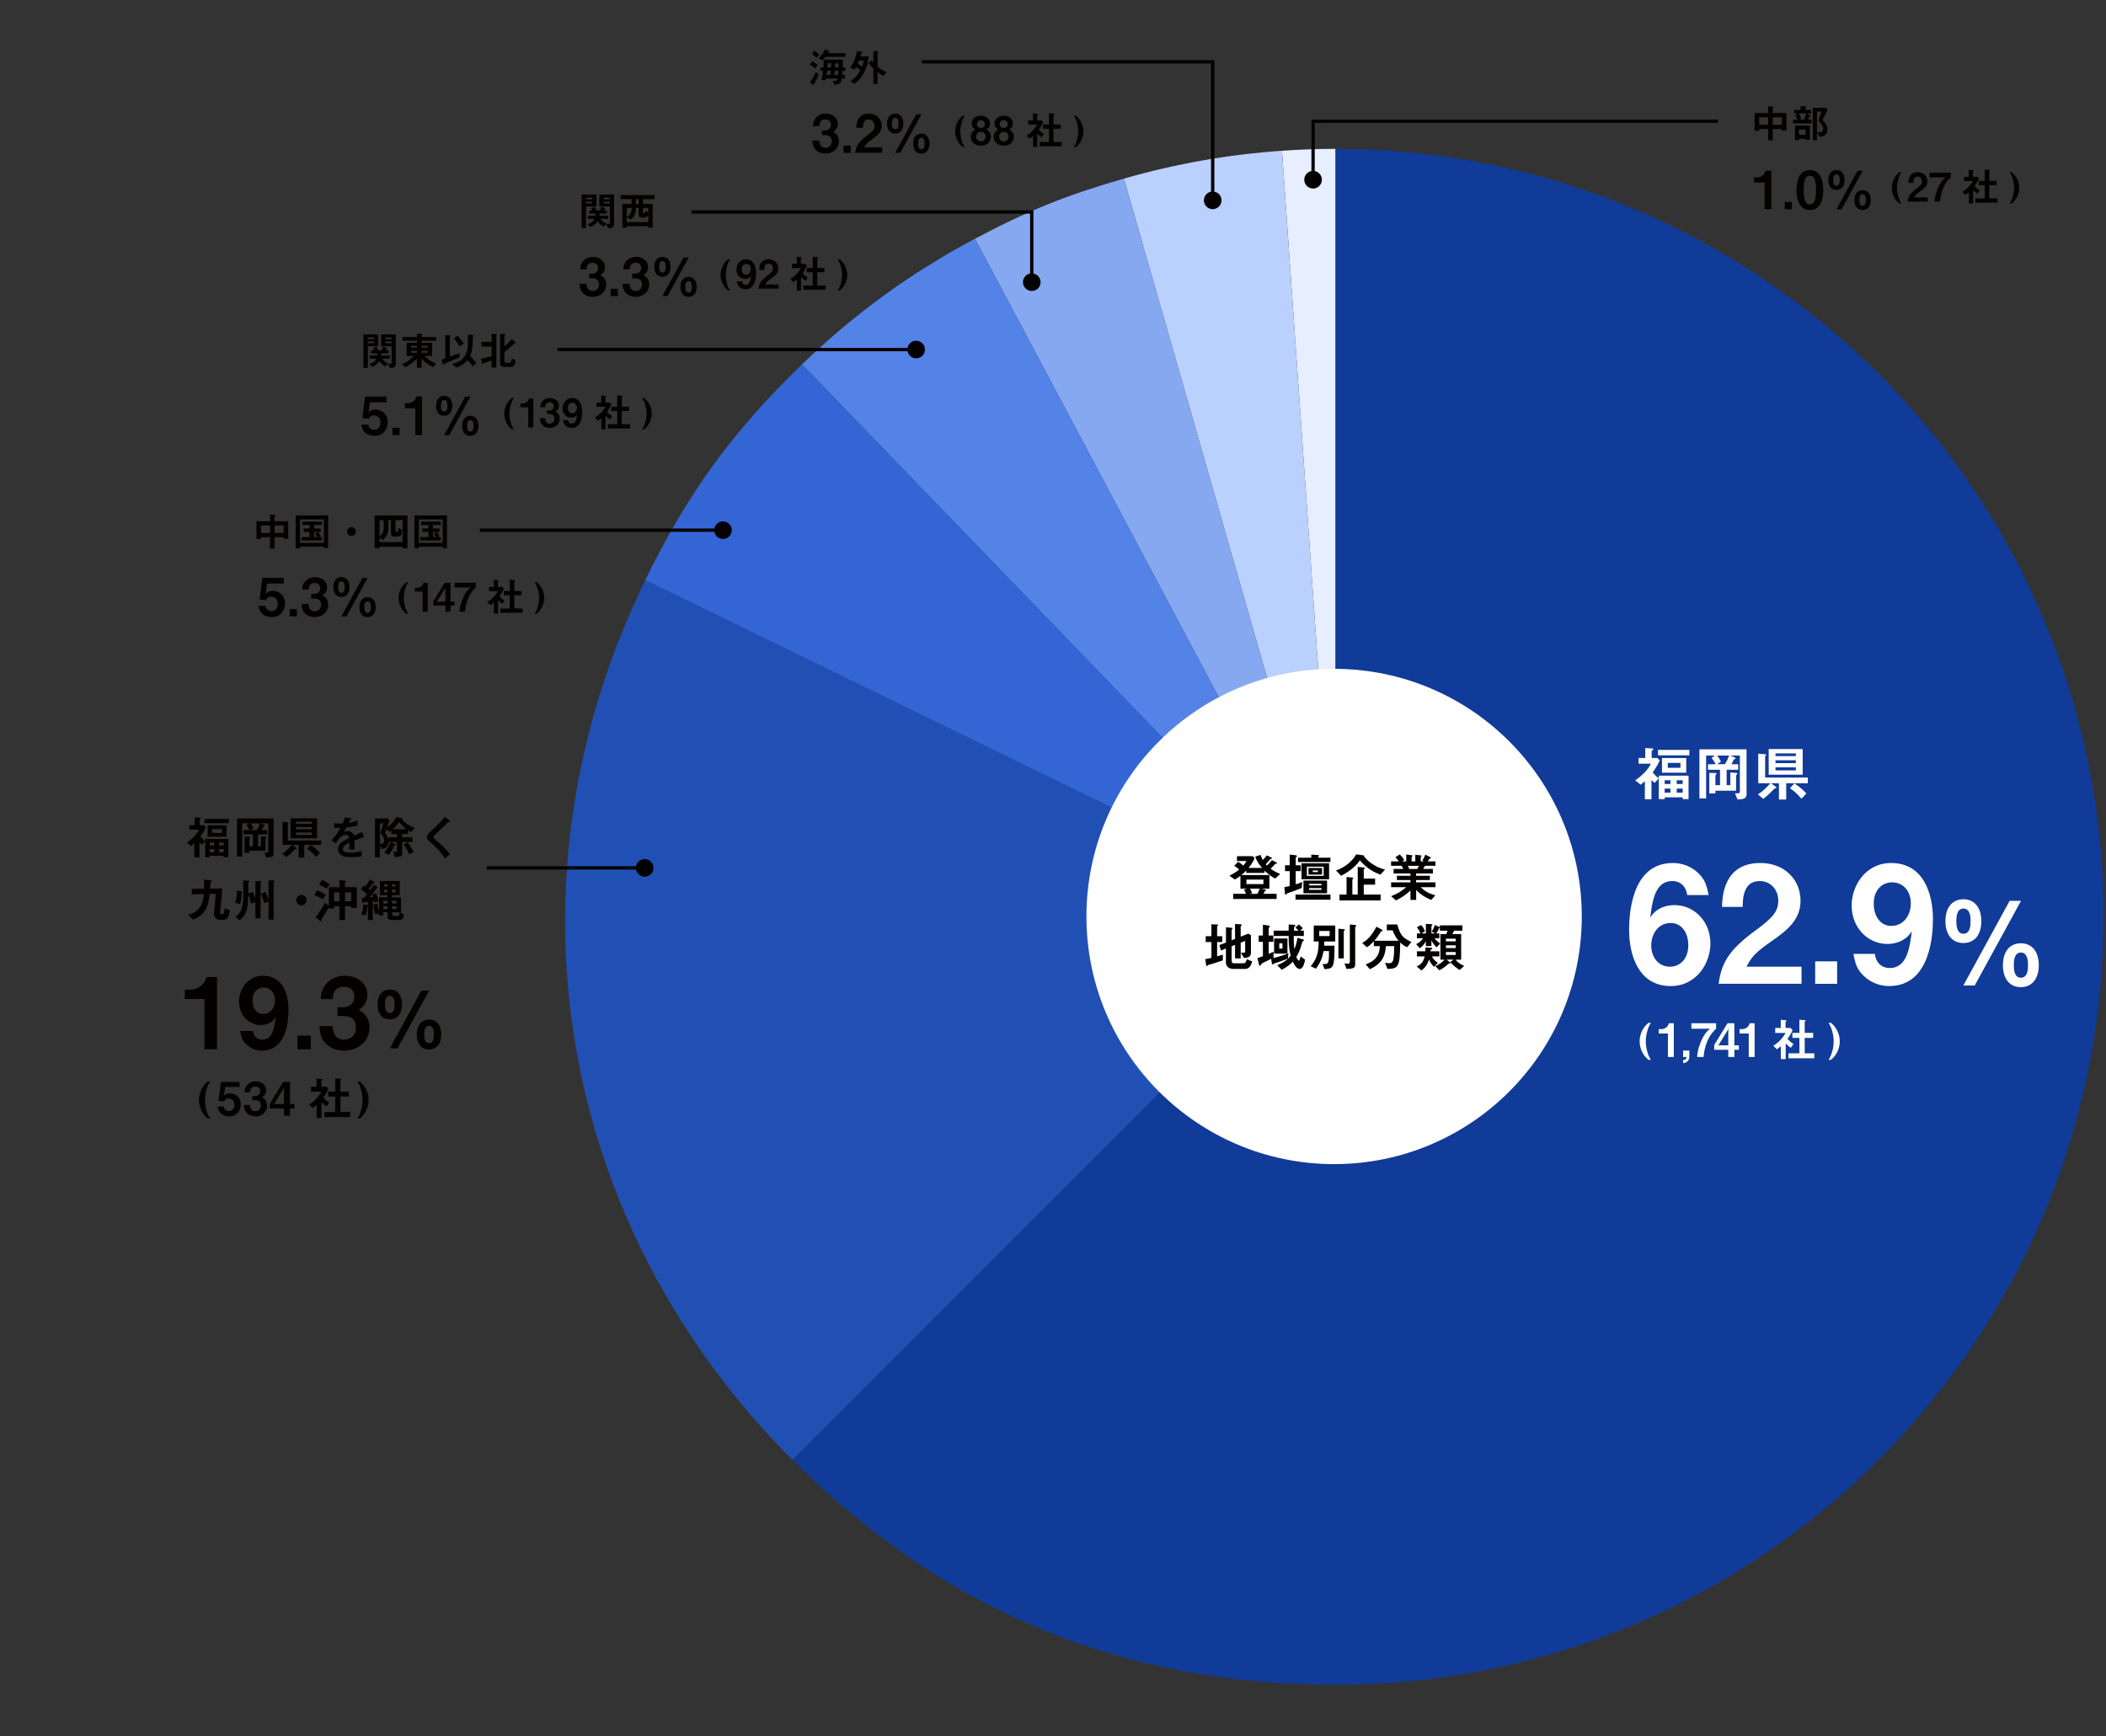 <svg width="638" height="526" viewBox="0 0 638 526" fill="none" xmlns="http://www.w3.org/2000/svg">
<rect x="0" y="0" width="638" height="526" fill="#333333" stroke="none"/>
<g clip-path="url(#clip0_3087_3895)">
<path fill-rule="evenodd" clip-rule="evenodd" d="M404.6 277.78L388.37 45.67C393.5 45.31 399.46 45.1 404.6 45.1V277.77V277.78Z" fill="#E6EEFF"/>
<path fill-rule="evenodd" clip-rule="evenodd" d="M404.6 277.78L340.47 54.12C356.28 49.59 371.96 46.82 388.37 45.67L404.6 277.78Z" fill="#BAD0FF"/>
<path fill-rule="evenodd" clip-rule="evenodd" d="M404.6 277.78L295.37 72.34C311.25 63.89 323.18 59.08 340.47 54.12L404.6 277.78Z" fill="#86A8F0"/>
<path fill-rule="evenodd" clip-rule="evenodd" d="M404.6 277.78L242.97 110.4C258.87 95.05 275.85 82.71 295.36 72.33L404.59 277.77L404.6 277.78Z" fill="#5483E8"/>
<path fill-rule="evenodd" clip-rule="evenodd" d="M404.6 277.78L195.47 175.78C208.31 149.45 221.89 130.76 242.97 110.41L404.6 277.78Z" fill="#3366D4"/>
<path fill-rule="evenodd" clip-rule="evenodd" d="M404.6 277.78L240.08 442.3C168.48 370.7 151.09 266.79 195.48 175.78L404.61 277.78H404.6Z" fill="#2150B5"/>
<path d="M404.6 277.78V45.1C533.1 45.1 637.27 149.27 637.27 277.77C637.27 406.27 533.1 510.44 404.6 510.44C339.83 510.44 285.87 488.09 240.08 442.29L404.6 277.77V277.78Z" fill="#103B98"/>
<path d="M404.16 352.7C445.598 352.7 479.19 319.108 479.19 277.67C479.19 236.232 445.598 202.64 404.16 202.64C362.722 202.64 329.13 236.232 329.13 277.67C329.13 319.108 362.722 352.7 404.16 352.7Z" fill="white"/>
<path d="M500.67 234.04C501.1 234.54 501.52 235.01 502.51 235.82L501.27 237.21C500.96 236.96 500.77 236.8 500.3 236.33V242.15H498.3V236.68C498.07 236.91 497.85 237.13 497.02 237.74L495.38 236.43C497.7 234.83 499.32 233.08 500.13 231.39H496.39V229.64H498.42V226.65L500.26 226.74C500.66 226.76 500.85 226.81 500.85 226.96C500.85 227.09 500.72 227.19 500.65 227.27C500.4 227.5 500.36 227.54 500.36 227.63V229.65H502.07L502.81 230.37C502.16 231.79 501.84 232.31 500.67 234.06V234.04ZM502.29 228.84V227.2H511.78V228.84H502.29ZM509.76 242.11V241.57H504.3V242.11H502.52V235H511.54V242.11H509.76ZM503.48 234.1V229.67H510.84V234.1H503.48ZM506.05 236.4H504.3V237.52H506.05V236.4ZM506.05 238.92H504.3V240.16H506.05V238.92ZM509.08 231.14H505.25V232.62H509.08V231.14ZM509.76 236.4H507.96V237.52H509.76V236.4ZM509.76 238.92H507.96V240.16H509.76V238.92Z" fill="white"/>
<path d="M526.36 242.2L525.59 240.31C525.84 240.35 526.11 240.36 526.38 240.36C526.87 240.36 527.08 240.25 527.08 239.87V228.91H524.18L525.46 229.47C525.57 229.52 525.77 229.61 525.77 229.78C525.77 229.92 525.63 229.96 525.57 229.98C525.46 230.02 525.28 230.07 525.25 230.11C525.21 230.16 524.64 231.37 524.53 231.55H526.58V233.22H523.07V237.88H524.2V234.06L525.98 234.17C526.12 234.17 526.32 234.21 526.32 234.4C526.32 234.49 526.25 234.56 526.21 234.6C525.99 234.82 525.94 234.89 525.94 235V239.57H519.67V240.38H517.82V234.17L519.6 234.21C519.94 234.21 520.01 234.32 520.01 234.44C520.01 234.53 519.97 234.58 519.92 234.64C519.7 234.86 519.67 234.91 519.67 235.02V237.88H521.07V233.22H517.43V231.55H519.73C519.42 230.85 519.01 230.24 518.52 229.64L519.49 228.92H516.86V241.9H514.83V227.03H529.11V240.66C529.11 241.78 528.43 242.19 526.34 242.21L526.36 242.2ZM520.22 228.91C520.83 229.72 521.16 230.37 521.35 230.75L520.2 231.54H522.58C523.08 230.68 523.44 229.92 523.84 228.91H520.22Z" fill="white"/>
<path d="M541.12 237.3V242.23H538.92V237.3H536.51L538.04 238.42C538.11 238.47 538.17 238.55 538.17 238.62C538.17 238.67 538.13 238.75 538.06 238.78C538.02 238.8 537.79 238.82 537.74 238.83C537.58 238.87 536.73 239.75 536.48 240.02C536.1 240.42 535 241.41 534.18 242.05L532.54 240.68C533.49 240.05 534.66 239.24 536.32 237.3H532.65V228.35L534.79 228.53C534.92 228.55 535.04 228.58 535.04 228.71C535.04 228.8 534.97 228.85 534.9 228.93C534.83 229 534.74 229.09 534.74 229.18V235.59H547.67V237.3H541.13H541.12ZM535.81 234.72V226.94H546.11V234.72H535.81ZM544.04 228.26H537.88V229.09H544.04V228.26ZM544.04 230.35H537.88V231.21H544.04V230.35ZM544.04 232.49H537.88V233.41H544.04V232.49ZM545.73 242C544.47 240.45 543.3 239.53 542.27 238.81L543.57 237.33C545.15 238.36 546.18 239.27 547.24 240.39L545.73 241.99V242Z" fill="white"/>
<path d="M499.41 321.11C498.77 320.56 498.06 319.95 497.43 318.64C496.94 317.57 496.72 316.51 496.72 315.49C496.72 314.47 496.93 313.44 497.43 312.36C498.05 311.05 498.77 310.42 499.41 309.88H500.12C499.7 310.59 499.35 311.19 499.02 312.42C498.72 313.47 498.58 314.53 498.58 315.5C498.58 316.47 498.74 317.57 499.02 318.59C499.37 319.81 499.71 320.41 500.12 321.11H499.41Z" fill="white"/>
<path d="M505.29 320.25V313.13H502.52V311.8H503.33C504.07 311.8 505.25 311.35 505.56 310.02H507.07V320.25H505.29Z" fill="white"/>
<path d="M511.78 318.31V320.13C511.78 320.4 511.77 321.92 509.89 322.12V321.18C510.84 321.14 510.9 320.54 510.93 320.24H509.89V318.31H511.78Z" fill="white"/>
<path d="M517.14 315.65C516.34 317.64 516.22 319.03 516.09 320.24H514.14C514.21 319.3 514.29 318.17 515.11 316.04C516.06 313.52 516.99 312.62 518.04 311.61L517.41 311.68H512.4V310.01H519.88V311.68C519.02 312.52 517.99 313.53 517.15 315.64L517.14 315.65Z" fill="white"/>
<path d="M525.42 318.06V320.25H523.57V318.06H519.31V316.59L523.34 310.02H525.41V316.7H526.78V318.06H525.41H525.42ZM523.36 312.18L520.81 316.33L520.42 316.81L520.81 316.71H523.57V312.49L523.64 311.57L523.36 312.19V312.18Z" fill="white"/>
<path d="M529.77 320.25V313.13H527V311.8H527.81C528.55 311.8 529.73 311.35 530.04 310.02H531.55V320.25H529.77Z" fill="white"/>
<path d="M542.5 317.47C542.08 317.16 541.56 316.77 540.97 316.13V320.89H539.5V316.97C539.02 317.39 538.73 317.63 538.27 317.92L537.22 316.84C538.76 315.89 540.05 314.56 540.93 312.96H537.79V311.45H539.47V308.96L541.09 309.14C541.17 309.15 541.24 309.2 541.24 309.27C541.24 309.33 541.18 309.38 541.14 309.41C540.94 309.61 540.92 309.63 540.92 309.69V311.45H542.43L543.06 312.08C542.85 312.61 542.54 313.34 541.52 314.73C542.18 315.49 542.65 315.86 543.33 316.3L542.49 317.48L542.5 317.47ZM541.81 320.64V319.13H545.12V314.45H543V312.94H545.12V308.93L546.84 309.1C546.91 309.1 546.99 309.16 546.99 309.23C546.99 309.27 546.96 309.33 546.92 309.37C546.81 309.48 546.72 309.55 546.72 309.61V312.94H549.28V314.45H546.72V319.13H549.63V320.64H541.8H541.81Z" fill="white"/>
<path d="M556.62 318.64C556 319.95 555.28 320.56 554.66 321.11H553.95C554.37 320.41 554.7 319.81 555.06 318.59C555.36 317.54 555.5 316.48 555.5 315.5C555.5 314.52 555.34 313.45 555.06 312.42C554.71 311.2 554.37 310.6 553.95 309.88H554.66C555.28 310.43 556 311.05 556.62 312.36C557.13 313.41 557.35 314.49 557.35 315.49C557.35 316.49 557.14 317.54 556.62 318.64Z" fill="white"/>
<path d="M506.14 298.75C496.24 298.75 493.53 289.15 493.53 281.76C493.53 277.97 493.88 261.47 506.73 261.47C509.69 261.47 512.35 262.5 514.41 264.47C516.38 266.34 516.97 267.92 517.61 271.17H511.11C510.91 268.95 509.34 266.93 506.58 266.93C501.31 266.93 500.52 273.23 499.93 278.06C501.8 274.81 505.3 274.22 507.27 274.22C513.28 274.22 518.16 279.19 518.16 285.84C518.16 291.75 514.02 298.75 506.14 298.75ZM506.14 279.64C502.25 279.64 500.23 283.09 500.23 286.44C500.23 290.18 502.55 292.89 505.89 292.89C508.9 292.89 511.46 290.57 511.46 286.39C511.46 282.55 509.39 279.64 506.14 279.64Z" fill="white"/>
<path d="M520.64 298.07C521.53 291.67 523.74 287.82 531.87 281.86C537.14 278.02 538.72 276.05 538.72 272.9C538.72 269.5 536.36 266.94 533.1 266.94C528.13 266.94 527.98 272.11 527.93 274.77H521.67C521.77 271.57 522.16 261.47 533.29 261.47C540.68 261.47 545.46 266.59 545.46 272.9C545.46 278.66 541.37 281.91 536.69 285.16C531.86 288.51 530.63 289.89 529.11 292.89H545.76V298.06H520.64V298.07Z" fill="white"/>
<path d="M549.9 298.07V291.27H556.55V298.07H549.9Z" fill="white"/>
<path d="M572.32 298.75C569.41 298.75 566.75 297.67 564.69 295.75C562.72 293.88 562.08 292.3 561.49 289H567.99C568.14 291.27 569.76 293.29 572.47 293.29C577.79 293.29 578.58 286.94 579.17 282.11C577.25 285.36 573.75 286 571.83 286C565.77 286 560.94 280.98 560.94 274.33C560.94 268.47 565.08 261.47 572.91 261.47C582.86 261.47 585.57 271.03 585.57 278.46C585.57 282.2 585.18 298.75 572.32 298.75ZM573.21 267.33C570.16 267.33 567.64 269.6 567.64 273.83C567.64 277.62 569.71 280.53 572.91 280.53C576.85 280.53 578.87 277.08 578.87 273.73C578.87 269.99 576.55 267.33 573.2 267.33H573.21Z" fill="white"/>
<path d="M600.23 279.1C600.23 283.32 598.08 285.71 594.81 285.71C591.12 285.71 589.36 282.79 589.36 279.17C589.36 274.42 591.86 272.45 594.81 272.45C598.12 272.45 600.23 274.91 600.23 279.1ZM592.67 279.1C592.67 280.09 592.67 282.9 594.82 282.9C596.97 282.9 596.97 280.09 596.97 279.1C596.97 278.11 596.97 275.27 594.82 275.27C592.67 275.27 592.67 278.08 592.67 279.1ZM594.78 298.59L608.81 272.92H612.26L598.23 298.59H594.78ZM617.64 292.43C617.64 296.65 615.49 299.08 612.22 299.08C608.53 299.12 606.77 296.13 606.77 292.54C606.77 287.76 609.27 285.79 612.22 285.79C615.53 285.79 617.64 288.25 617.64 292.44V292.43ZM610.08 292.43C610.08 293.42 610.08 296.23 612.22 296.23C614.36 296.23 614.37 293.42 614.37 292.43C614.37 291.44 614.37 288.6 612.22 288.6C610.07 288.6 610.08 291.41 610.08 292.43Z" fill="white"/>
<path d="M386.31 266.16C385.69 265.86 384.65 265.3 383.08 263.79V264.48H377.54V263.73C376.82 264.5 376.55 264.74 376.08 265.12H384.56V269.23H382.06L383.29 269.52C383.37 269.54 383.53 269.57 383.53 269.74C383.53 269.9 383.35 269.93 383.16 269.98C383.03 270.27 382.92 270.52 382.78 270.8H386.75V272.37H373.58V270.8H377.47C377.2 270.16 376.99 269.79 376.85 269.52L377.81 269.23H375.78V265.36C375.48 265.6 374.99 265.97 374.07 266.48L372.44 265.3C373.34 264.88 374.31 264.35 375.4 263.46C374.86 262.93 374.42 262.64 373.88 262.32L375.1 261.1C375.76 261.48 376.19 261.84 376.64 262.25C377.14 261.69 377.34 261.39 377.62 260.87H374.74V259.4H379.54L380.07 260.04C379.81 260.66 379.43 261.51 378.24 262.95H382.32C381.42 261.89 380.72 260.89 380.26 259.53L381.88 259.02C382.06 259.55 382.22 259.93 382.57 260.54C382.94 260.19 383.21 259.9 383.8 259.15L385.05 259.77C385.18 259.83 385.37 259.95 385.37 260.07C385.37 260.17 385.31 260.18 385.24 260.18C385.19 260.2 384.92 260.23 384.87 260.24C384.66 260.48 383.69 261.62 383.46 261.87C383.59 262.03 383.67 262.13 383.8 262.25C384.2 261.88 384.62 261.48 385.34 260.6L386.56 261.24C386.83 261.38 386.9 261.45 386.9 261.53C386.9 261.66 386.77 261.66 386.69 261.66C386.42 261.68 386.39 261.68 386.24 261.84C385.82 262.32 385.38 262.78 384.93 263.23C386.15 264.06 386.96 264.45 387.83 264.77L386.34 266.15L386.31 266.16ZM382.74 266.5H377.6V267.86H382.74V266.5ZM378.67 269.24C378.88 269.54 379.09 269.93 379.31 270.62L378.54 270.81H380.89C381.19 270.33 381.39 269.91 381.61 269.24H378.66H378.67Z" fill="#040000"/>
<path d="M394.34 269.04C393.43 269.42 392.02 269.98 390.23 270.56C390.01 270.64 389.94 270.66 389.8 270.82C389.58 271.04 389.56 271.08 389.46 271.08C389.35 271.08 389.3 270.97 389.28 270.79L389.09 268.79C389.86 268.66 390.37 268.53 390.72 268.45V263.92H389.29V262.16H390.72V258.91L392.5 259.12C392.69 259.14 392.9 259.18 392.9 259.36C392.9 259.46 392.85 259.52 392.8 259.57C392.56 259.83 392.53 259.84 392.53 259.92V262.16H394.07V263.92H392.53V267.94C393.22 267.72 393.73 267.54 394.51 267.22L394.33 269.05L394.34 269.04ZM392.47 272.58V271.03H403.05V272.58H392.47ZM393.22 261.17V259.86H397.25V258.92L399.27 259.06C399.4 259.08 399.59 259.12 399.59 259.28C399.59 259.36 399.57 259.38 399.43 259.54C399.32 259.67 399.32 259.68 399.32 259.86H403.05V261.17H393.22ZM394.28 266.4V261.55H402.64V266.4H394.28ZM394.87 270.64V266.78H402.03V270.64H394.87ZM400.99 262.59H395.92V265.38H400.99V262.59ZM396.4 264.99V262.97H400.51V264.99H396.4ZM400.34 267.79H396.59V268.25H400.34V267.79ZM400.34 269.09H396.59V269.6H400.34V269.09ZM399.25 263.73H397.68V264.21H399.25V263.73Z" fill="#040000"/>
<path d="M418.18 264.99C415.2 263.93 413.33 262.22 411.97 260.68C410.53 262.73 408.46 264.2 406.26 265.35L404.74 263.75C407.36 262.77 409.46 261.19 410.87 258.85L412.97 259.14C413.15 259.17 413.26 259.27 413.26 259.4C413.26 259.43 413.24 259.48 413.23 259.5C414.01 260.44 414.93 261.26 415.95 261.9C417.17 262.68 418.18 263.08 419.6 263.47L418.19 264.99H418.18ZM405.79 272.8V271.02H407.93V265.71L409.66 265.89C409.77 265.89 409.96 265.92 409.96 266.08C409.96 266.13 409.96 266.18 409.85 266.27C409.8 266.29 409.69 266.38 409.69 266.49V271.02H411.32V262.65L413.11 262.83C413.33 262.85 413.51 262.89 413.51 263.04C413.51 263.14 413.38 263.22 413.32 263.25C413.27 263.28 413.14 263.38 413.14 263.47V266.19H416.58V268.02H413.14V271.03H418.25V272.81H405.78L405.79 272.8Z" fill="#040000"/>
<path d="M430.4 268.8C431.82 270.18 433.02 270.75 434.82 271.26L433.6 272.65C430.89 271.55 429.76 270.39 429.02 269.62V272.65H427.29V269.8C426.09 270.89 424.84 271.88 422.89 272.81L421.43 271.51C423.14 270.85 424.28 270.26 426.02 268.79H421.43V267.33H427.29V266.64H423.19V265.34H427.29V264.65H422.18V263.27H425.17C424.77 262.61 424.72 262.53 424.56 262.31H421.42V260.98H423.77C423.47 260.53 423.1 260.08 422.73 259.7L424.06 258.87C424.44 259.25 424.93 259.78 425.42 260.57L424.75 260.99H426.01V258.89L427.79 259.13C427.79 259.13 427.93 259.19 427.93 259.27C427.93 259.37 427.85 259.43 427.8 259.48C427.72 259.54 427.64 259.62 427.64 259.74V260.99H428.76V258.96L430.49 259.18C430.57 259.2 430.67 259.23 430.67 259.32C430.67 259.38 430.62 259.43 430.54 259.48C430.49 259.51 430.41 259.58 430.41 259.66V260.99H431.42L430.89 260.72C431.37 259.97 431.64 259.33 431.8 258.94L433.4 259.74C433.4 259.74 433.51 259.8 433.51 259.87C433.51 259.94 433.45 260 433.41 260.01C433.36 260.03 433.14 260.11 433.09 260.15C433.06 260.18 432.61 260.86 432.51 260.98H434.85V262.31H431.71C431.5 262.69 431.34 262.95 431.13 263.27H434.08V264.65H428.99V265.34H433.17V266.64H428.99V267.33H434.86V268.79H430.36L430.4 268.8ZM426.48 262.33C426.69 262.73 426.7 262.78 426.98 263.29H429.36C429.55 262.99 429.71 262.62 429.84 262.33H426.48Z" fill="#040000"/>
<path d="M370.43 290.98C369.47 291.32 368.49 291.64 367.52 291.94C367.36 291.99 366.59 292.2 366.43 292.24C366.06 292.35 365.92 292.4 365.81 292.53C365.71 292.64 365.65 292.72 365.57 292.72C365.51 292.72 365.44 292.67 365.44 292.61L365.12 290.61C365.76 290.5 366.46 290.34 366.99 290.21V285.41H365.26V283.65H366.99V280.02L368.88 280.12C368.98 280.12 369.07 280.17 369.07 280.26C369.07 280.35 368.94 280.42 368.91 280.45C368.83 280.5 368.72 280.56 368.72 280.66V283.65H370.26V285.41H368.72V289.75C369.63 289.49 369.95 289.4 370.47 289.24L370.44 290.99L370.43 290.98ZM377.2 293.57H373.76C372.45 293.57 371.39 292.95 371.39 291.6V287.37L369.89 287.98L369.38 286.35L371.4 285.57V280.94L373.21 281.12C373.31 281.14 373.4 281.17 373.4 281.28C373.4 281.36 373.35 281.42 373.29 281.47C373.18 281.57 373.11 281.63 373.11 281.71V284.88L374.15 284.46V279.93L376.01 280.07C376.12 280.09 376.2 280.13 376.2 280.21C376.2 280.27 376.15 280.34 376.1 280.39C376 280.47 375.86 280.57 375.86 280.65V283.79L378.13 282.88L378.96 283.31V288.69C378.96 290.11 377.74 290.21 376.85 290.23L375.89 288.61C376.18 288.66 376.47 288.69 376.74 288.69C377.2 288.69 377.22 288.23 377.22 288.11V285.07L375.86 285.61V290.36H374.15V286.28L373.11 286.7V290.89C373.11 291.69 373.37 291.85 373.86 291.85H376.69C377.38 291.85 377.54 291.24 377.68 290.62L379.36 291.28C379.07 292.19 378.64 293.57 377.2 293.57Z" fill="#040000"/>
<path d="M390.16 290.44C388.7 291.03 387.07 291.56 386.82 291.64C386.07 291.86 385.99 291.9 385.84 292.01C385.63 292.17 385.62 292.19 385.52 292.19C385.38 292.19 385.33 292.01 385.31 291.9L385.1 290.49C383.84 291.15 383.43 291.32 382.54 291.77C382.24 291.91 382.17 291.96 382 292.28C381.86 292.54 381.79 292.62 381.68 292.62C381.52 292.62 381.46 292.43 381.44 292.33L380.93 290.31C381.31 290.18 381.51 290.12 382.59 289.7V285.35H381.31V283.45H382.59V280.17L384.32 280.41C384.38 280.43 384.7 280.47 384.7 280.68C384.7 280.78 384.67 280.81 384.6 280.87C384.36 281.11 384.33 281.13 384.33 281.21V283.45H385.75V285.35H384.33V289C384.75 288.84 385.11 288.68 385.82 288.36V290.1C385.64 290.2 385.6 290.21 385.42 290.31C386.52 290.09 387.8 289.81 390.32 288.84L390.16 290.44ZM393.74 293.58C393.39 293.58 392.52 293.34 391.66 291.36C390.92 292.13 390.14 292.83 388.3 293.82L386.94 292.44C389.18 291.48 390.13 290.68 390.99 289.54C390.57 287.86 390.41 286.48 390.38 283.57H385.85V281.97H390.38C390.4 281.43 390.41 280.1 390.41 280.08L392.17 280.22C392.25 280.22 392.44 280.25 392.44 280.38C392.44 280.48 392.36 280.54 392.34 280.56C392.21 280.67 392.12 280.74 392.1 280.8C392.05 280.91 392 281.78 391.99 281.97H393.41C393.11 281.6 392.87 281.38 392.43 281.04L393.44 280.08C393.74 280.3 394.22 280.7 394.69 281.23L393.84 281.97H394.99V283.57H391.93C391.93 285.63 391.96 286.37 392.12 287.56C392.65 286.3 392.86 285.42 393.03 284.14L394.73 284.62C395.02 284.7 395.05 284.78 395.05 284.84C395.05 284.95 395.02 284.97 394.78 285.11C394.64 285.19 394.57 285.27 394.52 285.41C393.86 287.67 393.66 288.4 392.71 289.94C392.84 290.21 393.17 291.03 393.45 291.03C393.71 291.03 393.93 290.17 394.03 289.77L395.36 290.75C395.25 291.42 394.83 293.58 393.73 293.58H393.74ZM385.98 288.92V284.34H390.03V288.92H385.98ZM388.51 285.81H387.55V287.41H388.51V285.81Z" fill="#040000"/>
<path d="M401.17 285.25C401.17 286.02 401.15 286.23 401.14 286.53H404.28C404.26 293.28 403.98 293.41 401.27 293.64L400.66 292.04C400.84 292.06 401.16 292.1 401.33 292.1C402.5 292.1 402.63 291.41 402.61 288.16H400.96C400.54 290.29 400.13 291.39 398.67 293.49L397.07 292.75C398.72 290.72 399.44 289.13 399.49 285.24H397.99V280.41H404.5V285.24H401.17V285.25ZM402.8 282.06H399.66V283.61H402.8V282.06ZM407.25 281.98C407.19 282.03 407.09 282.12 407.09 282.2V290.36H405.46V281.38L406.64 281.48C407.23 281.53 407.42 281.56 407.42 281.72C407.42 281.82 407.32 281.91 407.24 281.98H407.25ZM410.71 280.68C410.71 280.68 410.55 280.82 410.55 280.92V292.28C410.55 293.32 409.75 293.53 407.93 293.56L407.29 291.9C407.9 291.96 407.96 291.98 408.16 291.98C408.75 291.98 408.93 291.82 408.93 291.42V280.1L410.11 280.21C410.81 280.27 410.89 280.27 410.89 280.45C410.89 280.53 410.79 280.61 410.71 280.67V280.68Z" fill="#040000"/>
<path d="M426.31 286.98C425.72 286.74 425.13 286.45 424.18 285.56C424.12 292.83 423.68 293.52 420.34 293.56L419.59 291.72C420.26 291.8 420.74 291.83 420.95 291.83C421.81 291.83 422.01 291.11 422.1 290.63C422.28 289.73 422.36 288.28 422.37 286.66H419.86C419.6 290.25 418.24 292.09 415.01 293.66L413.71 292.17C414.56 291.87 416 291.35 417.01 289.96C417.95 288.66 417.99 287.35 418 286.66H416.19V285.17C415.08 286.34 414.49 286.75 414.12 287.01L412.68 285.71C414.44 284.62 415.5 283.49 416.99 280.76L418.74 281.74C418.84 281.8 418.87 281.88 418.87 281.93C418.87 282.01 418.79 282.04 418.77 282.06C418.71 282.09 418.39 282.19 418.35 282.25C417.39 283.74 417.23 284 416.33 285.02H423.68C422.83 283.98 422.34 283.11 421.89 281.87H420.13V280.09H423.3C424.15 283.31 425 284.2 427.57 285.39L426.31 286.97V286.98Z" fill="#040000"/>
<path d="M435.18 287.04C434.65 286.48 434.08 285.71 433.64 284.94V286.64H431.96V285.22C431.4 286.2 430.65 286.9 430.15 287.3L429 286.07C429.59 285.77 430.47 285.22 431.16 284.26H429.24V282.82H430.33C430.06 282.05 429.58 281.35 429.24 280.91L430.55 280.27C431.11 280.83 431.48 281.6 431.67 282.16L430.6 282.82H431.96V279.91L433.46 279.99C433.75 280.01 433.96 280.04 433.96 280.21C433.96 280.27 433.64 280.53 433.64 280.61V282.82H434.78L433.71 282.24C434.16 281.63 434.48 280.96 434.66 280.25L435.91 280.78C436.04 280.83 436.21 280.91 436.21 281.04C436.21 281.18 436.05 281.18 435.94 281.2C435.89 281.36 435.64 282.11 435.09 282.82H436.03V284.26H434.57C435.05 284.87 435.69 285.44 436.31 285.86L435.17 287.04H435.18ZM433.79 289.76C434.13 290.5 434.56 290.98 435.58 291.73L434.4 292.93C433.86 292.37 433.25 291.55 432.91 290.74C432.48 292.12 431.77 293.16 430.61 294.04L429.19 292.81C430.71 292.09 431.19 291.34 431.59 289.77H429.25V288.22H431.79C431.81 287.77 431.84 287.44 431.84 287.05L433.36 287.13C433.7 287.15 433.9 287.21 433.9 287.39C433.9 287.55 433.72 287.61 433.37 287.77C433.37 287.87 433.34 288.14 433.32 288.22H436.04V289.77H433.78L433.79 289.76ZM442.21 293.89C441.47 293.49 440.27 292.53 439.34 291.49L440.38 290.74H438.25L439.19 291.48C439.3 291.58 439.41 291.64 439.41 291.75C439.41 291.81 439.35 291.93 439.15 291.93C439.07 291.93 438.99 291.91 438.91 291.9C438.49 292.32 437.28 293.37 436.04 293.97L434.79 292.69C435.88 292.27 436.87 291.62 437.62 290.75H436.36V283.02H438.14C438.28 282.68 438.44 282.27 438.54 281.98H436.2V280.36H443.02V281.98H440.51C440.45 282.11 440.21 282.59 439.98 283.02H442.65V290.75H440.98C441.65 291.71 442.77 292.33 443.57 292.64L442.18 293.9L442.21 293.89ZM440.99 284.4H438.04V285.22H440.99V284.4ZM440.99 286.42H438.04V287.24H440.99V286.42ZM440.99 288.45H438.04V289.33H440.99V288.45Z" fill="#040000"/>
<path d="M62.959 338.9C62.319 338.35 61.609 337.74 60.98 336.43C60.489 335.36 60.27 334.3 60.27 333.28C60.27 332.32 60.48 331.23 60.98 330.15C61.599 328.84 62.319 328.21 62.959 327.67H63.669C63.249 328.38 62.9 328.98 62.559 330.21C62.26 331.26 62.12 332.32 62.12 333.29C62.12 334.26 62.279 335.36 62.559 336.38C62.91 337.6 63.249 338.2 63.669 338.9H62.959Z" fill="#040000"/>
<path d="M69.4 338.23C67.36 338.23 66.07 336.94 65.93 335.26H67.76C67.82 335.95 68.4 336.63 69.36 336.63C70.32 336.63 71.01 335.87 71.01 334.74C71.01 333.3 69.97 332.79 69.25 332.79C69.03 332.79 68.28 332.79 67.93 333.7L66.21 333.55L66.94 327.81H72.6V329.32H68.2L67.95 331.34L67.8 332.07C68.04 331.79 68.53 331.24 69.7 331.24C71.21 331.24 72.95 332.37 72.95 334.62C72.95 336.2 71.98 338.24 69.41 338.24L69.4 338.23Z" fill="#040000"/>
<path d="M77.36 338.23C76.3 338.23 75.38 337.84 74.77 337.22C74.25 336.69 74 336.18 73.87 334.76H75.73C75.79 336.2 76.51 336.68 77.35 336.68C78.33 336.68 79.03 336.01 79.03 334.94C79.03 333.78 78.3 333.33 77.21 333.33H76.43V332.08H77.21C78.19 332.08 78.81 331.42 78.81 330.6C78.81 330.1 78.56 329.19 77.34 329.19C75.83 329.19 75.77 330.49 75.76 330.94H74.07C74.08 330.44 74.13 329.83 74.59 329.11C75.19 328.17 76.27 327.64 77.47 327.64C79.05 327.64 80.65 328.6 80.65 330.31C80.65 331.74 79.75 332.24 79.43 332.43C79.96 332.78 80.94 333.41 80.94 334.94C80.94 337 79.27 338.25 77.35 338.25L77.36 338.23Z" fill="#040000"/>
<path d="M87.87 335.85V338.04H86.02V335.85H81.76V334.38L85.79 327.81H87.86V334.49H89.23V335.85H87.86H87.87ZM85.81 329.97L83.26 334.12L82.87 334.6L83.26 334.5H86.02V330.28L86.09 329.36L85.81 329.98V329.97Z" fill="#040000"/>
<path d="M98.93 335.26C98.51 334.95 97.99 334.56 97.4 333.92V338.68H95.93V334.76C95.45 335.18 95.16 335.42 94.7 335.71L93.65 334.63C95.19 333.68 96.48 332.35 97.36 330.75H94.22V329.24H95.9V326.75L97.52 326.93C97.6 326.94 97.67 326.99 97.67 327.05C97.67 327.11 97.61 327.16 97.57 327.19C97.37 327.39 97.35 327.41 97.35 327.47V329.23H98.86L99.49 329.86C99.28 330.39 98.97 331.12 97.95 332.51C98.61 333.27 99.08 333.64 99.76 334.08L98.92 335.26H98.93ZM98.24 338.43V336.92H101.55V332.24H99.43V330.73H101.55V326.72L103.27 326.89C103.34 326.89 103.42 326.95 103.42 327.02C103.42 327.06 103.39 327.12 103.35 327.16C103.24 327.27 103.15 327.34 103.15 327.4V330.73H105.71V332.24H103.15V336.92H106.06V338.43H98.23H98.24Z" fill="#040000"/>
<path d="M110.95 336.43C110.33 337.74 109.61 338.35 108.99 338.9H108.28C108.7 338.2 109.03 337.6 109.39 336.38C109.69 335.33 109.83 334.27 109.83 333.29C109.83 332.31 109.67 331.24 109.39 330.21C109.04 328.99 108.7 328.39 108.28 327.67H108.99C109.61 328.21 110.33 328.84 110.95 330.15C111.46 331.2 111.68 332.28 111.68 333.28C111.68 334.28 111.47 335.33 110.95 336.43Z" fill="#040000"/>
<path d="M60.72 253.45C61.06 253.84 61.38 254.21 62.15 254.84L61.18 255.92C60.94 255.72 60.79 255.6 60.42 255.23V259.75H58.87V255.49C58.69 255.67 58.52 255.84 57.88 256.32L56.6 255.3C58.41 254.05 59.67 252.69 60.3 251.38H57.39V250.02H58.97V247.69L60.4 247.76C60.71 247.77 60.86 247.82 60.86 247.93C60.86 248.03 60.76 248.11 60.71 248.17C60.51 248.35 60.49 248.38 60.49 248.45V250.02H61.82L62.39 250.58C61.89 251.69 61.63 252.09 60.72 253.45ZM61.98 249.4V248.13H69.36V249.4H61.98ZM67.79 259.72V259.3H63.55V259.72H62.16V254.19H69.18V259.72H67.79ZM62.9 253.49V250.04H68.63V253.49H62.91H62.9ZM64.9 255.28H63.54V256.15H64.9V255.28ZM64.9 257.24H63.54V258.21H64.9V257.24ZM67.25 251.19H64.27V252.34H67.25V251.19ZM67.78 255.28H66.38V256.15H67.78V255.28ZM67.78 257.24H66.38V258.21H67.78V257.24Z" fill="#040000"/>
<path d="M80.7 259.79L80.1 258.32C80.3 258.35 80.51 258.36 80.72 258.36C81.1 258.36 81.27 258.28 81.27 257.98V249.45H79.02L80.02 249.88C80.1 249.92 80.26 249.99 80.26 250.12C80.26 250.23 80.15 250.26 80.11 250.27C80.03 250.3 79.89 250.34 79.86 250.37C79.83 250.41 79.38 251.35 79.3 251.49H80.9V252.79H78.17V256.42H79.05V253.45L80.44 253.53C80.55 253.53 80.71 253.56 80.71 253.71C80.71 253.78 80.65 253.84 80.63 253.86C80.46 254.03 80.42 254.08 80.42 254.17V257.73H75.55V258.36H74.11V253.53L75.5 253.56C75.77 253.56 75.82 253.64 75.82 253.74C75.82 253.81 75.79 253.85 75.75 253.89C75.58 254.06 75.55 254.1 75.55 254.18V256.41H76.64V252.78H73.81V251.48H75.6C75.36 250.93 75.04 250.46 74.66 250L75.42 249.44H73.38V259.54H71.8V247.97H82.91V258.57C82.91 259.44 82.38 259.76 80.75 259.78L80.7 259.79ZM75.92 249.45C76.4 250.08 76.65 250.58 76.8 250.88L75.9 251.5H77.75C78.14 250.83 78.42 250.24 78.73 249.46H75.92V249.45Z" fill="#040000"/>
<path d="M92.18 255.98V259.82H90.47V255.98H88.59L89.78 256.85C89.84 256.89 89.88 256.95 89.88 257C89.88 257.04 89.85 257.1 89.8 257.13C89.77 257.14 89.59 257.16 89.55 257.17C89.42 257.2 88.77 257.88 88.57 258.09C88.28 258.4 87.42 259.17 86.78 259.67L85.5 258.61C86.24 258.12 87.15 257.49 88.44 255.98H85.58V249.02L87.25 249.16C87.35 249.17 87.45 249.2 87.45 249.3C87.45 249.37 87.39 249.41 87.34 249.47C87.28 249.53 87.21 249.6 87.21 249.67V254.66H97.27V255.99H92.18V255.98ZM88.05 253.98V247.93H96.06V253.98H88.05ZM94.45 248.95H89.66V249.59H94.45V248.95ZM94.45 250.57H89.66V251.24H94.45V250.57ZM94.45 252.24H89.66V252.95H94.45V252.24ZM95.77 259.64C94.79 258.44 93.88 257.72 93.08 257.16L94.09 256.01C95.32 256.81 96.12 257.52 96.95 258.39L95.77 259.64Z" fill="#040000"/>
<path d="M107.38 254.6C107.38 255.15 107.41 256.88 107.41 257.36H105.79C105.83 256.56 105.85 255.88 105.86 255.26C105.33 255.53 103.87 256.26 103.87 257.24C103.87 258.15 104.95 258.33 105.97 258.33C107.17 258.33 108.36 258.15 109.54 257.88V259.46C108.21 259.67 106.65 259.67 106.21 259.67C105.42 259.67 103.8 259.67 102.92 258.73C102.39 258.17 102.39 257.55 102.39 257.36C102.39 255.62 103.68 254.96 105.78 253.89C105.7 253.47 105.53 252.97 104.72 252.97C103.35 252.97 102.51 254.24 101.74 255.51L100.37 254.66C101.48 253.47 102.18 252.48 103.13 250.81C102.33 250.85 101.9 250.87 101.31 250.87L101.14 249.41C101.98 249.48 102.6 249.51 103.82 249.47C104.17 248.71 104.35 248.22 104.52 247.61L106.27 247.92C106.27 247.92 106.55 247.96 106.55 248.06C106.55 248.14 106.49 248.19 106.41 248.21C106.38 248.22 106.1 248.35 106.09 248.35C106.08 248.36 105.73 249.15 105.66 249.3C106.95 249.09 107.58 248.91 108.4 248.59L108.3 250.16C107.04 250.45 105.89 250.58 104.95 250.69C104.5 251.52 104.39 251.71 104.15 252.08C104.33 252 104.75 251.79 105.36 251.79C106.33 251.79 106.94 252.28 107.27 253.2C108.91 252.43 109.09 252.35 109.75 252.05L110.23 253.65C109.12 254 108.45 254.24 107.41 254.63L107.38 254.6Z" fill="#040000"/>
<path d="M124.52 252.15C124.14 251.94 123.96 251.83 123.58 251.6V252.68H121.84V253.66H124.95V255.1H121.84V258.71C121.84 259.47 121.18 259.56 119.57 259.69L119.08 258.05C119.22 258.05 119.92 258.11 119.93 258.11C120.13 258.11 120.25 258.05 120.25 257.69V255.1H117.77C117.6 256.75 116.61 257.1 115.51 257.24L115.08 256.06V259.8H113.6V247.95H117.49L118.01 248.62L117.27 250.61C118 250.16 119.1 249.39 120 247.64L121.12 247.72C121.64 247.76 121.81 247.79 121.81 247.97C121.81 248.01 121.8 248.04 121.78 248.07C122.66 249.42 124.11 250.27 125.62 250.83L124.51 252.13L124.52 252.15ZM115.2 252.32L116.14 249.46H115.09V255.65C115.66 255.65 116.38 255.64 116.38 254.73C116.38 253.9 115.9 253.23 115.2 252.32ZM119.73 256.06C119.57 256.127 119.466 256.197 119.42 256.27C118.93 257.33 118.5 258.12 117.75 259.02L116.39 258.21C117.05 257.5 117.76 256.59 118.27 255.17L119.54 255.63C119.54 255.63 119.85 255.74 119.85 255.91C119.85 255.94 119.84 256.04 119.72 256.06H119.73ZM120.26 252.68H118.52V251.62C118.39 251.73 118.03 251.98 117.97 252.01L117.06 251.18L116.65 252.27C117.41 253.43 117.52 253.81 117.71 254.46V253.66H120.25V252.68H120.26ZM120.9 249.04C120.47 249.66 120 250.31 119 251.23H123.05C122.2 250.57 121.76 250.1 120.91 249.04H120.9ZM123.94 258.8C123.41 257.64 122.97 256.84 122.26 255.89L123.44 255.19C124.2 256.07 124.76 257.11 125.3 258.15L123.94 258.81V258.8Z" fill="#040000"/>
<path d="M135.99 249.01C135.82 249.02 135.78 249.07 135.42 249.43C135.13 249.74 133.77 251.04 132.32 252.39C131.4 253.26 131.32 253.33 131.32 253.6C131.32 253.81 131.4 253.96 131.56 254.09C133.37 255.57 134.73 256.79 136.29 258.77L134.85 260.11C133.2 257.65 131.82 256.41 130.02 254.86C129.42 254.36 129.32 253.88 129.32 253.63C129.32 253.01 129.82 252.5 130.29 252.06C132.28 250.25 133.43 249.15 134.77 247.49L136.06 248.48C136.06 248.48 136.35 248.72 136.35 248.86C136.35 248.97 136.31 248.97 135.99 249.01Z" fill="#040000"/>
<path d="M69.11 277.84C68.72 278.71 67.78 278.71 67.32 278.71H66.86C66.47 278.71 65.68 278.71 65.24 278.05C64.92 277.59 64.76 277.29 64.83 276.56L65.38 270.83L63.53 270.86C63.12 274.89 62.06 277.26 58.5 278.62L56.95 277.16C57.57 277.03 59.12 276.71 60.47 274.97C61.45 273.71 61.6 272.21 61.74 270.89L58.1 270.95L58.07 269.33L61.82 269.26C61.85 267.61 61.78 266.92 61.74 266.5L63.66 266.67C63.8 266.68 64.18 266.71 64.18 266.92C64.18 267.03 64.1 267.07 63.84 267.26C63.69 267.34 63.69 267.72 63.69 267.78C63.68 268.48 63.65 269 63.65 269.24L67.37 269.17L66.7 276.43C66.66 276.89 66.87 276.96 67.33 276.96C67.92 276.96 67.99 276.09 68.06 275.13L69.66 275.84C69.52 276.89 69.24 277.59 69.13 277.84H69.11Z" fill="#040000"/>
<path d="M73.32 270.4C73.253 270.467 73.22 270.563 73.22 270.69C73.18 271.98 73.04 273.03 72.69 273.91L71.21 273.45C71.66 272.36 71.8 270.98 71.74 269.85L73.07 270.05C73.21 270.06 73.41 270.11 73.41 270.25C73.41 270.31 73.37 270.36 73.33 270.4H73.32ZM79.11 267.37C78.94 267.5 78.93 267.51 78.93 267.55V278.2H77.37V273.3L76.04 273.79C75.91 272.92 75.61 271.79 75.21 271.03C75.2 271.74 75.18 272.14 75.17 272.61C74.99 276.78 73.74 277.89 72.62 278.82L71.28 277.78C72.98 276.51 73.72 275.43 73.72 270.61C73.72 269.04 73.68 268.03 73.65 266.73L75.2 266.87C75.45 266.9 75.54 266.94 75.54 267.05C75.54 267.13 75.47 267.22 75.39 267.27C75.22 267.41 75.21 267.44 75.21 267.69C75.24 268.68 75.22 269.68 75.22 270.67L76.59 270.26C76.81 270.64 77.12 271.41 77.37 272.19V266.91L78.9 266.98C79.04 266.98 79.25 267.01 79.25 267.16C79.25 267.23 79.19 267.29 79.11 267.36V267.37ZM83.05 267.15C82.91 267.25 82.9 267.28 82.9 267.32V278.65H81.35V273.16L80.02 273.62C79.82 272.72 79.49 271.7 78.98 270.76L80.45 270.26C80.76 270.89 81.16 271.98 81.35 272.61V266.7L82.88 266.77C83.1 266.78 83.23 266.83 83.23 266.95C83.23 267.02 83.17 267.06 83.06 267.15H83.05Z" fill="#040000"/>
<path d="M91.31 274.31C90.44 274.31 89.74 273.61 89.74 272.74C89.74 271.87 90.45 271.17 91.31 271.17C92.17 271.17 92.88 271.87 92.88 272.74C92.88 273.61 92.18 274.31 91.31 274.31Z" fill="#040000"/>
<path d="M97.85 272.45C97.02 271.95 96.03 271.47 95.26 271.29L96.05 269.75C97.03 270.1 98.15 270.69 98.67 271.08L97.86 272.45H97.85ZM106.41 275.11V274.59H104.52V278.74H102.82V274.59H101.21V275.28H99.63V274.76C99.15 275.7 98.4 276.99 98.16 277.35C98.02 277.56 97.43 278.47 97.43 278.58C97.43 278.64 97.5 278.9 97.5 278.97C97.5 279.07 97.44 279.11 97.36 279.11C97.21 279.11 96.95 278.93 96.93 278.91L95.56 277.92C96.78 276.53 98 274.36 98.4 273.48L99.63 274.38V268.8H102.82V266.64L104.3 266.82C104.44 266.83 104.86 266.89 104.86 267.11C104.86 267.18 104.82 267.21 104.76 267.25C104.56 267.38 104.51 267.4 104.51 267.49V268.79H108.1V275.09H106.4L106.41 275.11ZM98.93 269.27C98.16 268.67 97.17 268.19 96.68 267.98L97.53 266.58C98.37 266.97 99.13 267.39 99.9 268.02L98.93 269.27ZM102.82 270.38H101.21V273.07H102.82V270.38ZM106.41 270.38H104.52V273.07H106.41V270.38Z" fill="#040000"/>
<path d="M113.28 273.39C113.273 273.277 113.253 273.113 113.22 272.9C113.14 272.93 113.09 272.94 112.93 272.98V278.77H111.47V274.55C111.47 274.55 111.41 274.61 111.39 274.62C111.27 274.69 111.27 274.76 111.27 274.84C111.21 275.74 111.09 276.44 110.81 277.24L109.49 277.13C109.85 276.19 110.05 274.97 110.02 274.03L111.14 274.14C111.21 274.15 111.38 274.18 111.48 274.25V273.23C111.28 273.26 110.16 273.41 110.08 273.44C110.05 273.44 109.88 273.57 109.84 273.57C109.7 273.57 109.7 273.36 109.69 273.25L109.61 272.03C109.85 272.03 110 272.03 110.27 272.02C110.55 271.73 110.82 271.4 111.12 271C110.73 270.44 110.1 269.84 109.34 269.45L110.22 268.23C110.37 268.31 110.51 268.41 110.72 268.57C111.24 267.86 111.7 267.1 112.04 266.48L113.27 267.17C113.35 267.21 113.51 267.31 113.51 267.44C113.51 267.59 113.37 267.59 113.27 267.59C113.05 267.59 113.03 267.6 112.91 267.77C112.55 268.27 112.17 268.76 111.66 269.37C111.74 269.45 111.91 269.61 112.05 269.78C112.44 269.22 112.81 268.72 113.24 268.07L114.19 268.62C114.19 268.62 114.41 268.76 114.41 268.9C114.41 269.01 114.37 269.03 114.3 269.05C114.12 269.11 114.1 269.13 113.95 269.33C113.33 270.16 112.76 270.91 111.96 271.87C112.45 271.8 112.6 271.79 112.98 271.73C112.88 271.37 112.83 271.18 112.74 270.97L113.99 270.65C114.21 271.25 114.51 272.35 114.59 273.14L113.27 273.41L113.28 273.39ZM121.25 278.71H118.59C117.86 278.71 117.38 278.35 117.38 277.6V276.39H116.13V277.4H114.81V276.76L113.65 276.94C113.37 275.95 113.23 275.16 113.15 274.07L114.34 273.83C114.37 274.17 114.42 275.2 114.82 275.93V271.87H117.38V271.21H115.1V266.92H121.11V271.21H118.78V271.87H121.48V276.39H121.17L122.36 277.16C122.26 277.82 121.91 278.7 121.24 278.7L121.25 278.71ZM117.38 272.91H116.13V273.72H117.38V272.91ZM117.38 274.58H116.13V275.41H117.38V274.58ZM117.38 267.87H116.39V268.64H117.38V267.87ZM117.38 269.54H116.39V270.34H117.38V269.54ZM119.8 267.87H118.78V268.64H119.8V267.87ZM119.8 269.54H118.78V270.34H119.8V269.54ZM120.12 272.92H118.77V273.73H120.12V272.92ZM120.12 274.59H118.77V275.42H120.12V274.59ZM118.77 276.41V277.04C118.77 277.28 118.98 277.53 119.33 277.53H120.49C120.57 277.53 121.01 277.52 121.09 276.41H118.76H118.77Z" fill="#040000"/>
<path d="M61.94 317.91V302.67H56V299.82H57.74C59.33 299.82 61.85 298.86 62.51 296.01H65.75V317.91H61.94Z" fill="#040000"/>
<path d="M79.34 318.33C77.57 318.33 75.95 317.67 74.69 316.5C73.49 315.36 73.1 314.4 72.74 312.39H76.7C76.79 313.77 77.78 315 79.43 315C82.67 315 83.15 311.13 83.51 308.19C82.34 310.17 80.21 310.56 79.04 310.56C75.35 310.56 72.41 307.5 72.41 303.45C72.41 299.88 74.93 295.62 79.7 295.62C85.76 295.62 87.41 301.44 87.41 305.97C87.41 308.25 87.17 318.33 79.34 318.33ZM79.88 299.19C78.02 299.19 76.49 300.57 76.49 303.15C76.49 305.46 77.75 307.23 79.7 307.23C82.1 307.23 83.33 305.13 83.33 303.09C83.33 300.81 81.92 299.19 79.88 299.19Z" fill="#040000"/>
<path d="M90.11 317.91V313.77H94.16V317.91H90.11Z" fill="#040000"/>
<path d="M104.24 318.33C101.96 318.33 100.01 317.49 98.689 316.17C97.579 315.03 97.04 313.95 96.769 310.89H100.76C100.88 313.98 102.44 315 104.24 315C106.34 315 107.84 313.56 107.84 311.28C107.84 308.79 106.28 307.83 103.94 307.83H102.26V305.16H103.94C106.04 305.16 107.36 303.75 107.36 301.98C107.36 300.9 106.82 298.95 104.21 298.95C100.97 298.95 100.85 301.74 100.82 302.7H97.189C97.219 301.62 97.309 300.33 98.299 298.77C99.59 296.76 101.9 295.62 104.48 295.62C107.87 295.62 111.29 297.69 111.29 301.35C111.29 304.41 109.37 305.49 108.68 305.88C109.82 306.63 111.92 307.98 111.92 311.25C111.92 315.66 108.35 318.33 104.24 318.33Z" fill="#040000"/>
<path d="M121.8 304.33C121.8 307.21 120.34 308.84 118.1 308.84C115.58 308.84 114.38 306.85 114.38 304.38C114.38 301.14 116.08 299.8 118.1 299.8C120.36 299.8 121.8 301.48 121.8 304.34V304.33ZM116.64 304.33C116.64 305 116.64 306.92 118.1 306.92C119.56 306.92 119.56 305 119.56 304.33C119.56 303.66 119.56 301.71 118.1 301.71C116.64 301.71 116.64 303.63 116.64 304.33ZM118.08 317.63L127.66 300.11H130.01L120.43 317.63H118.08ZM133.68 313.43C133.68 316.31 132.22 317.97 129.98 317.97C127.46 317.99 126.26 315.95 126.26 313.51C126.26 310.25 127.96 308.9 129.98 308.9C132.24 308.9 133.68 310.58 133.68 313.44V313.43ZM128.52 313.43C128.52 314.1 128.52 316.02 129.98 316.02C131.44 316.02 131.44 314.1 131.44 313.43C131.44 312.76 131.44 310.81 129.98 310.81C128.52 310.81 128.52 312.73 128.52 313.43Z" fill="#040000"/>
<path d="M123.03 185.92C122.49 185.46 121.89 184.94 121.36 183.83C120.94 182.93 120.75 182.03 120.75 181.17C120.75 180.31 120.93 179.43 121.36 178.52C121.89 177.41 122.49 176.88 123.03 176.42H123.64C123.29 177.03 122.99 177.53 122.7 178.57C122.45 179.46 122.33 180.35 122.33 181.18C122.33 182.01 122.46 182.93 122.7 183.8C123 184.83 123.28 185.34 123.64 185.93H123.03V185.92Z" fill="#040000"/>
<path d="M128.04 185.33V179.24H125.66V178.1H126.36C127 178.1 128 177.72 128.27 176.58H129.57V185.33H128.05H128.04Z" fill="#040000"/>
<path d="M136.5 183.46V185.33H134.92V183.46H131.27V182.2L134.73 176.58H136.5V182.3H137.68V183.46H136.5ZM134.74 178.42L132.56 181.97L132.23 182.38L132.56 182.3H134.92V178.69L134.98 177.9L134.74 178.43V178.42Z" fill="#040000"/>
<path d="M141.79 181.4C141.11 183.1 141 184.29 140.89 185.33H139.22C139.28 184.53 139.35 183.55 140.05 181.73C140.87 179.57 141.66 178.8 142.56 177.94L142.02 178H137.73V176.57H144.14V178C143.41 178.72 142.52 179.58 141.8 181.39L141.79 181.4Z" fill="#040000"/>
<path d="M152.19 182.95C151.83 182.69 151.39 182.35 150.88 181.8V185.88H149.62V182.52C149.21 182.88 148.96 183.08 148.56 183.34L147.66 182.42C148.98 181.6 150.08 180.46 150.84 179.1H148.15V177.8H149.59V175.67L150.98 175.83C151.05 175.84 151.11 175.88 151.11 175.94C151.11 175.99 151.06 176.04 151.03 176.06C150.86 176.23 150.84 176.25 150.84 176.3V177.81H152.13L152.67 178.35C152.49 178.81 152.23 179.43 151.35 180.62C151.91 181.27 152.32 181.59 152.9 181.96L152.18 182.97L152.19 182.95ZM151.6 185.66V184.37H154.43V180.36H152.62V179.06H154.43V175.63L155.91 175.77C155.97 175.77 156.04 175.82 156.04 175.88C156.04 175.92 156.02 175.96 155.98 176C155.88 176.1 155.81 176.16 155.81 176.2V179.05H158.01V180.35H155.81V184.36H158.31V185.65H151.61L151.6 185.66Z" fill="#040000"/>
<path d="M164.26 183.83C163.73 184.94 163.13 185.46 162.6 185.92H161.99C162.34 185.33 162.63 184.82 162.93 183.79C163.18 182.9 163.3 182.01 163.3 181.17C163.3 180.33 163.17 179.43 162.93 178.56C162.63 177.53 162.35 177.02 161.99 176.41H162.6C163.13 176.87 163.73 177.4 164.26 178.51C164.69 179.4 164.88 180.31 164.88 181.16C164.88 182.01 164.7 182.9 164.26 183.82V183.83Z" fill="#040000"/>
<path d="M85.94 163.25V162.77H83.18V166.18H81.8V162.77H79.07V163.3H77.69V157.92H81.8V155.88L83.3 156.01C83.37 156.02 83.48 156.03 83.48 156.14C83.48 156.22 83.4 156.27 83.35 156.31C83.25 156.37 83.18 156.42 83.18 156.49V157.92H87.32V163.26H85.94V163.25ZM81.8 159.22H79.07V161.47H81.8V159.22ZM85.94 159.22H83.18V161.47H85.94V159.22Z" fill="#040000"/>
<path d="M98.11 166.06V165.64H90.89V166.1H89.56V156.16H99.41V166.07H98.12L98.11 166.06ZM98.11 157.36H90.89V164.46H98.11V157.36ZM91.29 163.74V162.71H93.77V161.16H91.96V160.13H93.77V159.06H91.59V158.03H97.53V159.06H95.17V160.13H97.18V161.16H96.36C96.6 161.48 96.91 161.93 97.14 162.42L96.6 162.71H97.52V163.74H91.28H91.29ZM95.16 161.16V162.71H96.07C95.89 162.34 95.69 162.04 95.45 161.74L96.15 161.16H95.17H95.16Z" fill="#040000"/>
<path d="M106.47 162.38C105.73 162.38 105.13 161.78 105.13 161.04C105.13 160.3 105.74 159.7 106.47 159.7C107.2 159.7 107.81 160.3 107.81 161.04C107.81 161.78 107.21 162.38 106.47 162.38Z" fill="#040000"/>
<path d="M121.95 166.12V165.68H114.99V166.08H113.49V156.19H123.44V166.13H121.94L121.95 166.12ZM121.95 157.59H119.83V160.8C119.83 161.15 119.83 161.17 120.15 161.17C120.62 161.17 120.64 160.88 120.68 159.97L121.77 160.49C121.77 160.95 121.76 161.7 121.47 162.12C121.17 162.54 120.33 162.59 119.71 162.59C118.43 162.59 118.43 162.03 118.43 161.35V157.58H117.66V159.02C117.66 160.98 117.64 162.22 115.93 163.65L114.99 162.86V164.25H121.95V157.58V157.59ZM116.24 157.59H114.99V162.5C116.24 161.62 116.24 160.52 116.24 159.13V157.59Z" fill="#040000"/>
<path d="M134.11 166.06V165.64H126.89V166.1H125.56V156.16H135.41V166.07H134.12L134.11 166.06ZM134.11 157.36H126.89V164.46H134.11V157.36ZM127.29 163.74V162.71H129.77V161.16H127.96V160.13H129.77V159.06H127.59V158.03H133.53V159.06H131.17V160.13H133.18V161.16H132.36C132.6 161.48 132.91 161.93 133.14 162.42L132.6 162.71H133.52V163.74H127.28H127.29ZM131.16 161.16V162.71H132.07C131.89 162.34 131.69 162.04 131.45 161.74L132.15 161.16H131.17H131.16Z" fill="#040000"/>
<path d="M82.3 186.97C79.96 186.97 78.49 185.5 78.33 183.58H80.43C80.49 184.36 81.17 185.15 82.25 185.15C83.33 185.15 84.14 184.28 84.14 182.99C84.14 181.34 82.96 180.77 82.12 180.77C81.86 180.77 81.01 180.77 80.62 181.81L78.65 181.63L79.48 175.07H85.95V176.8H80.92L80.63 179.1L80.45 179.93C80.72 179.61 81.28 178.99 82.63 178.99C84.36 178.99 86.34 180.28 86.34 182.85C86.34 184.66 85.24 186.98 82.29 186.98L82.3 186.97Z" fill="#040000"/>
<path d="M87.78 186.75V184.54H89.94V186.75H87.78Z" fill="#040000"/>
<path d="M95.32 186.97C94.1 186.97 93.06 186.52 92.36 185.82C91.77 185.21 91.48 184.63 91.34 183H93.47C93.53 184.65 94.37 185.19 95.33 185.19C96.45 185.19 97.25 184.42 97.25 183.21C97.25 181.88 96.42 181.37 95.17 181.37H94.27V179.94H95.17C96.29 179.94 97 179.19 97 178.24C97 177.66 96.71 176.62 95.32 176.62C93.59 176.62 93.53 178.11 93.51 178.62H91.57C91.59 178.04 91.63 177.36 92.16 176.52C92.85 175.45 94.08 174.84 95.46 174.84C97.27 174.84 99.09 175.95 99.09 177.9C99.09 179.53 98.07 180.11 97.7 180.32C98.31 180.72 99.43 181.44 99.43 183.19C99.43 185.54 97.53 186.97 95.33 186.97H95.32Z" fill="#040000"/>
<path d="M105.9 177.88C105.9 179.8 104.92 180.89 103.44 180.89C101.76 180.89 100.96 179.56 100.96 177.91C100.96 175.75 102.1 174.85 103.44 174.85C104.94 174.85 105.9 175.97 105.9 177.88ZM102.46 177.88C102.46 178.33 102.46 179.61 103.44 179.61C104.42 179.61 104.42 178.33 104.42 177.88C104.42 177.43 104.42 176.14 103.44 176.14C102.46 176.14 102.46 177.42 102.46 177.88ZM103.42 186.75L109.81 175.07H111.38L104.99 186.75H103.42ZM113.82 183.95C113.82 185.87 112.84 186.98 111.36 186.98C109.68 187 108.88 185.64 108.88 184C108.88 181.82 110.02 180.93 111.36 180.93C112.86 180.93 113.82 182.05 113.82 183.96V183.95ZM110.38 183.95C110.38 184.4 110.38 185.68 111.36 185.68C112.34 185.68 112.34 184.4 112.34 183.95C112.34 183.5 112.34 182.21 111.36 182.21C110.38 182.21 110.38 183.49 110.38 183.95Z" fill="#040000"/>
<path d="M220.57 88.05C220.03 87.59 219.43 87.07 218.9 85.96C218.48 85.06 218.29 84.16 218.29 83.3C218.29 82.44 218.47 81.56 218.9 80.65C219.43 79.54 220.03 79.01 220.57 78.55H221.18C220.83 79.16 220.53 79.66 220.24 80.7C219.99 81.59 219.87 82.48 219.87 83.31C219.87 84.14 220 85.06 220.24 85.93C220.54 86.96 220.82 87.47 221.18 88.06H220.57V88.05Z" fill="#040000"/>
<path d="M225.86 87.63C225.15 87.63 224.5 87.37 224 86.9C223.52 86.44 223.36 86.06 223.22 85.26H224.8C224.84 85.81 225.23 86.3 225.89 86.3C227.19 86.3 227.38 84.75 227.52 83.58C227.05 84.37 226.2 84.53 225.73 84.53C224.25 84.53 223.08 83.31 223.08 81.69C223.08 80.26 224.09 78.56 225.99 78.56C228.41 78.56 229.07 80.89 229.07 82.7C229.07 83.61 228.97 87.64 225.84 87.64L225.86 87.63ZM226.08 79.98C225.34 79.98 224.72 80.53 224.72 81.56C224.72 82.48 225.22 83.19 226 83.19C226.96 83.19 227.45 82.35 227.45 81.53C227.45 80.62 226.89 79.97 226.07 79.97L226.08 79.98Z" fill="#040000"/>
<path d="M229.76 87.46C229.97 85.9 230.51 84.97 232.49 83.51C233.77 82.58 234.16 82.09 234.16 81.33C234.16 80.5 233.58 79.88 232.79 79.88C231.58 79.88 231.54 81.14 231.53 81.79H230.01C230.03 81.01 230.13 78.55 232.84 78.55C234.64 78.55 235.8 79.8 235.8 81.33C235.8 82.73 234.8 83.53 233.67 84.32C232.5 85.14 232.19 85.47 231.82 86.2H235.87V87.46H229.75H229.76Z" fill="#040000"/>
<path d="M243.97 85.08C243.61 84.82 243.17 84.48 242.66 83.93V88.01H241.4V84.65C240.99 85.01 240.74 85.21 240.35 85.47L239.45 84.55C240.77 83.73 241.87 82.59 242.63 81.23H239.94V79.93H241.38V77.8L242.77 77.96C242.84 77.97 242.9 78.01 242.9 78.07C242.9 78.12 242.85 78.17 242.82 78.19C242.65 78.36 242.63 78.38 242.63 78.43V79.94H243.93L244.47 80.48C244.29 80.94 244.03 81.56 243.15 82.75C243.71 83.4 244.12 83.72 244.7 84.09L243.98 85.1L243.97 85.08ZM243.38 87.79V86.5H246.21V82.49H244.4V81.19H246.21V77.76L247.69 77.9C247.75 77.9 247.82 77.95 247.82 78.01C247.82 78.05 247.8 78.09 247.76 78.13C247.66 78.23 247.59 78.29 247.59 78.33V81.18H249.78V82.48H247.59V86.49H250.09V87.78H243.38V87.79Z" fill="#040000"/>
<path d="M256.05 85.96C255.52 87.07 254.92 87.59 254.39 88.05H253.78C254.13 87.46 254.42 86.95 254.72 85.92C254.97 85.03 255.09 84.14 255.09 83.3C255.09 82.46 254.96 81.56 254.72 80.69C254.42 79.66 254.14 79.15 253.78 78.54H254.39C254.92 79 255.52 79.53 256.05 80.64C256.48 81.53 256.67 82.44 256.67 83.29C256.67 84.14 256.49 85.03 256.05 85.95V85.96Z" fill="#040000"/>
<path d="M177.54 62.55V69.12H176.21V58.95H180.71V62.55H177.54ZM179.44 59.9H177.54V60.37H179.44V59.9ZM179.44 61.13H177.54V61.6H179.44V61.13ZM181.91 66.3C182.47 67.14 183.06 67.45 183.72 67.73L182.95 68.68C181.93 68.21 181.41 67.56 181.04 67.01C180.54 67.84 180.02 68.33 178.86 68.8L178 67.91C179.24 67.51 179.7 67.09 180.11 66.3H178.08V65.33H180.37C180.39 65.07 180.41 64.95 180.41 64.72H178.56V63.75H179.51C179.32 63.4 179.22 63.29 179.05 63.11L180.11 62.64C180.42 63.11 180.5 63.22 180.7 63.59L180.3 63.75H181.66C181.88 63.39 182.01 63.13 182.19 62.67L183.33 63.05C183.33 63.05 183.44 63.1 183.44 63.16C183.44 63.2 183.42 63.24 183.37 63.27C183.35 63.29 183.19 63.34 183.17 63.37C183.16 63.38 182.95 63.69 182.92 63.75H183.81V64.72H181.64C181.63 65.02 181.62 65.18 181.6 65.33H184.27V66.3H181.92H181.91ZM184.87 69.12H184.19L183.67 67.79C183.89 67.83 184.08 67.85 184.35 67.85C184.65 67.85 184.76 67.73 184.76 67.43V62.55H181.57V58.95H186.03V67.75C186.03 68.42 185.87 69.12 184.87 69.12ZM184.76 59.9H182.87V60.37H184.76V59.9ZM184.76 61.13H182.87V61.6H184.76V61.13Z" fill="#040000"/>
<path d="M194.79 60.33V61.78H197.72V68.98H196.39V68.52H189.87V69H188.54V61.78H191.35V60.33H188.02V59.11H198.31V60.33H194.81H194.79ZM196.39 64.96C196.22 65.66 195.69 65.92 195.32 65.92H194.28C193.63 65.92 193.48 65.35 193.48 64.91V62.99H192.65C192.64 63.62 192.61 64.32 192.21 65.19C191.89 65.89 191.53 66.21 191.13 66.55L189.9 65.73C190.25 65.5 190.64 65.26 190.97 64.7C191.33 64.06 191.35 63.5 191.37 63H189.88V67.29H196.4V64.96H196.39ZM193.48 60.33H192.65V61.78H193.48V60.33ZM196.39 62.99H194.79V64.45C194.79 64.62 194.85 64.69 195.05 64.69C195.33 64.69 195.37 64.56 195.48 63.9L196.38 64.36V62.99H196.39Z" fill="#040000"/>
<path d="M179.53 89.94C178.31 89.94 177.27 89.49 176.57 88.79C175.98 88.18 175.69 87.61 175.55 85.97H177.68C177.74 87.62 178.58 88.16 179.54 88.16C180.66 88.16 181.46 87.39 181.46 86.18C181.46 84.85 180.63 84.34 179.38 84.34H178.48V82.92H179.38C180.5 82.92 181.2 82.17 181.2 81.22C181.2 80.64 180.91 79.6 179.52 79.6C177.79 79.6 177.73 81.09 177.71 81.6H175.77C175.79 81.02 175.83 80.34 176.36 79.5C177.05 78.43 178.28 77.82 179.66 77.82C181.47 77.82 183.29 78.92 183.29 80.88C183.29 82.51 182.27 83.09 181.9 83.3C182.51 83.7 183.63 84.42 183.63 86.17C183.63 88.52 181.73 89.95 179.53 89.95V89.94Z" fill="#040000"/>
<path d="M185.03 89.72V87.51H187.19V89.72H185.03Z" fill="#040000"/>
<path d="M192.57 89.94C191.35 89.94 190.31 89.49 189.61 88.79C189.02 88.18 188.73 87.61 188.59 85.97H190.72C190.78 87.62 191.62 88.16 192.58 88.16C193.7 88.16 194.5 87.39 194.5 86.18C194.5 84.85 193.67 84.34 192.42 84.34H191.52V82.92H192.42C193.54 82.92 194.25 82.17 194.25 81.22C194.25 80.64 193.96 79.6 192.57 79.6C190.84 79.6 190.78 81.09 190.76 81.6H188.82C188.84 81.02 188.88 80.34 189.41 79.5C190.1 78.43 191.33 77.82 192.71 77.82C194.52 77.82 196.34 78.92 196.34 80.88C196.34 82.51 195.32 83.09 194.95 83.3C195.56 83.7 196.68 84.42 196.68 86.17C196.68 88.52 194.77 89.95 192.58 89.95L192.57 89.94Z" fill="#040000"/>
<path d="M203.14 80.85C203.14 82.77 202.16 83.86 200.68 83.86C199 83.86 198.2 82.53 198.2 80.88C198.2 78.72 199.34 77.82 200.68 77.82C202.18 77.82 203.14 78.94 203.14 80.85ZM199.7 80.85C199.7 81.3 199.7 82.58 200.68 82.58C201.66 82.58 201.66 81.3 201.66 80.85C201.66 80.4 201.66 79.1 200.68 79.1C199.7 79.1 199.7 80.38 199.7 80.85ZM200.66 89.72L207.05 78.04H208.62L202.23 89.72H200.66ZM211.06 86.92C211.06 88.84 210.08 89.94 208.6 89.94C206.92 89.96 206.12 88.6 206.12 86.96C206.12 84.78 207.26 83.89 208.6 83.89C210.1 83.89 211.06 85.01 211.06 86.92ZM207.62 86.92C207.62 87.37 207.62 88.65 208.6 88.65C209.58 88.65 209.58 87.37 209.58 86.92C209.58 86.47 209.58 85.17 208.6 85.17C207.62 85.17 207.62 86.45 207.62 86.92Z" fill="#040000"/>
<path d="M575.4 61.67C574.86 61.21 574.26 60.69 573.73 59.58C573.31 58.68 573.12 57.78 573.12 56.92C573.12 56.06 573.3 55.18 573.73 54.27C574.26 53.16 574.86 52.63 575.4 52.17H576.01C575.66 52.78 575.36 53.28 575.07 54.32C574.82 55.21 574.69 56.1 574.69 56.93C574.69 57.76 574.82 58.68 575.07 59.55C575.37 60.58 575.65 61.09 576.01 61.68H575.4V61.67Z" fill="#040000"/>
<path d="M577.87 61.08C578.09 59.52 578.62 58.59 580.6 57.13C581.88 56.2 582.27 55.71 582.27 54.95C582.27 54.12 581.69 53.5 580.9 53.5C579.69 53.5 579.65 54.76 579.64 55.41H578.12C578.14 54.63 578.24 52.17 580.95 52.17C582.75 52.17 583.91 53.42 583.91 54.95C583.91 56.35 582.92 57.15 581.78 57.94C580.61 58.76 580.31 59.09 579.93 59.82H583.98V61.08H577.86H577.87Z" fill="#040000"/>
<path d="M588.62 57.15C587.94 58.85 587.83 60.04 587.72 61.08H586.05C586.11 60.28 586.18 59.3 586.88 57.48C587.7 55.32 588.49 54.55 589.39 53.69L588.85 53.75H584.56V52.32H590.96V53.75C590.23 54.47 589.34 55.33 588.62 57.14V57.15Z" fill="#040000"/>
<path d="M599.03 58.7C598.67 58.44 598.23 58.1 597.72 57.55V61.63H596.46V58.27C596.05 58.63 595.8 58.83 595.4 59.09L594.5 58.17C595.82 57.35 596.92 56.21 597.68 54.85H594.99V53.55H596.43V51.42L597.82 51.58C597.89 51.59 597.95 51.63 597.95 51.69C597.95 51.74 597.9 51.79 597.87 51.81C597.7 51.98 597.68 52 597.68 52.05V53.56H598.97L599.51 54.1C599.33 54.56 599.07 55.18 598.19 56.37C598.75 57.02 599.16 57.34 599.74 57.71L599.02 58.72L599.03 58.7ZM598.44 61.41V60.12H601.27V56.11H599.46V54.81H601.27V51.38L602.75 51.52C602.81 51.52 602.88 51.57 602.88 51.63C602.88 51.67 602.86 51.71 602.82 51.75C602.72 51.85 602.65 51.91 602.65 51.95V54.8H604.85V56.1H602.65V60.11H605.15V61.4H598.45L598.44 61.41Z" fill="#040000"/>
<path d="M611.1 59.58C610.57 60.69 609.97 61.21 609.44 61.67H608.83C609.18 61.08 609.47 60.57 609.77 59.54C610.02 58.65 610.14 57.76 610.14 56.92C610.14 56.08 610.01 55.18 609.77 54.31C609.47 53.28 609.19 52.77 608.83 52.16H609.44C609.97 52.62 610.57 53.15 611.1 54.26C611.53 55.15 611.72 56.06 611.72 56.91C611.72 57.76 611.54 58.65 611.1 59.57V59.58Z" fill="#040000"/>
<path d="M539.8 39.57V39.09H537.04V42.5H535.66V39.09H532.93V39.62H531.55V34.24H535.66V32.2L537.16 32.33C537.23 32.34 537.34 32.35 537.34 32.46C537.34 32.54 537.26 32.59 537.21 32.63C537.11 32.69 537.04 32.74 537.04 32.81V34.24H541.18V39.58H539.8V39.57ZM535.66 35.54H532.93V37.79H535.66V35.54ZM539.8 35.54H537.04V37.79H539.8V35.54Z" fill="#040000"/>
<path d="M543.19 37.39V36.27H544.51C544.31 35.63 544.05 35.13 543.83 34.73L544.67 34.37H543.54V33.31H545.47V32.15L547.06 32.23C547.19 32.24 547.25 32.27 547.25 32.36C547.25 32.42 547.23 32.44 547.17 32.48C547 32.6 546.99 32.61 546.99 32.66V33.31H548.67V34.37H547.39L548.34 34.92C548.44 34.98 548.47 35.03 548.47 35.08C548.47 35.15 548.41 35.19 548.35 35.21C548.18 35.26 548.16 35.27 548.11 35.39C547.93 35.93 547.81 36.15 547.74 36.27H548.83V37.39H543.19ZM546.98 42.37V42.07H544.97V42.45H543.77V38.05H548.28V42.37H546.99H546.98ZM544.97 34.38C545.32 35.03 545.51 35.51 545.67 36L545.01 36.28H546.46C546.8 35.62 547.06 35.01 547.19 34.38H544.97ZM546.98 39.26H544.97V40.84H546.98V39.26ZM551.27 41.47L550.44 40.25V42.48H549.2V32.69H553.15L553.61 33.35C552.67 35.27 552.57 35.48 552.12 36.4C552.64 36.87 553.62 37.77 553.62 39.18C553.62 40.14 553.08 41.41 551.27 41.47ZM550.85 36.47C551.07 35.94 551.5 34.81 551.81 33.81H550.44V40.07C550.64 40.09 550.98 40.11 551.09 40.11C551.9 40.11 552.34 39.56 552.34 39.05C552.34 38.04 551.24 36.87 550.85 36.47Z" fill="#040000"/>
<path d="M534.57 63.41V55.28H531.4V53.76H532.33C533.18 53.76 534.52 53.25 534.87 51.73H536.6V63.41H534.57Z" fill="#040000"/>
<path d="M540.69 63.41V61.2H542.85V63.41H540.69Z" fill="#040000"/>
<path d="M548.29 63.64C544.58 63.64 544.23 59.29 544.23 57.78C544.23 55.86 544.57 51.52 548.29 51.52C549.76 51.52 550.74 52.24 551.36 53.23C552.16 54.51 552.35 56.06 552.35 57.57C552.35 59.08 552.11 63.64 548.28 63.64H548.29ZM548.26 53.25C547.19 53.25 546.42 54.03 546.42 57.57C546.4 61.27 547.25 61.91 548.29 61.91C549.46 61.91 550.15 61.01 550.15 57.57C550.15 53.87 549.32 53.25 548.26 53.25Z" fill="#040000"/>
<path d="M558.81 54.55C558.81 56.47 557.83 57.56 556.35 57.56C554.67 57.56 553.87 56.23 553.87 54.58C553.87 52.42 555.01 51.52 556.35 51.52C557.85 51.52 558.81 52.64 558.81 54.55ZM555.37 54.55C555.37 55 555.37 56.28 556.35 56.28C557.33 56.28 557.33 55 557.33 54.55C557.33 54.1 557.33 52.8 556.35 52.8C555.37 52.8 555.37 54.08 555.37 54.55ZM556.33 63.42L562.72 51.74H564.29L557.9 63.42H556.33ZM566.73 60.62C566.73 62.54 565.75 63.64 564.27 63.64C562.59 63.66 561.79 62.3 561.79 60.66C561.79 58.48 562.93 57.59 564.27 57.59C565.77 57.59 566.73 58.71 566.73 60.62ZM563.29 60.62C563.29 61.07 563.29 62.35 564.27 62.35C565.25 62.35 565.25 61.07 565.25 60.62C565.25 60.17 565.25 58.87 564.27 58.87C563.29 58.87 563.29 60.15 563.29 60.62Z" fill="#040000"/>
<path d="M155.04 130.08C154.5 129.62 153.9 129.1 153.37 127.99C152.95 127.09 152.76 126.19 152.76 125.33C152.76 124.47 152.94 123.59 153.37 122.68C153.9 121.57 154.5 121.04 155.04 120.58H155.65C155.3 121.19 155 121.69 154.71 122.73C154.46 123.62 154.33 124.51 154.33 125.34C154.33 126.17 154.46 127.09 154.71 127.96C155.01 129 155.29 129.5 155.65 130.09H155.04V130.08Z" fill="#040000"/>
<path d="M160.04 129.49V123.4H157.67V122.26H158.37C159.01 122.26 160.01 121.88 160.28 120.74H161.57V129.5H160.05L160.04 129.49Z" fill="#040000"/>
<path d="M166.52 129.66C165.61 129.66 164.83 129.32 164.3 128.8C163.86 128.34 163.64 127.91 163.53 126.69H165.12C165.17 127.92 165.79 128.33 166.51 128.33C167.35 128.33 167.95 127.75 167.95 126.84C167.95 125.84 167.33 125.46 166.39 125.46H165.72V124.39H166.39C167.23 124.39 167.76 123.83 167.76 123.12C167.76 122.69 167.54 121.91 166.5 121.91C165.2 121.91 165.16 123.03 165.14 123.41H163.69C163.7 122.98 163.74 122.46 164.13 121.84C164.65 121.04 165.57 120.58 166.6 120.58C167.95 120.58 169.32 121.41 169.32 122.87C169.32 124.09 168.55 124.53 168.28 124.68C168.74 124.98 169.58 125.52 169.58 126.83C169.58 128.59 168.15 129.66 166.51 129.66H166.52Z" fill="#040000"/>
<path d="M173.18 129.66C172.47 129.66 171.82 129.4 171.32 128.93C170.84 128.47 170.68 128.09 170.54 127.29H172.12C172.16 127.84 172.55 128.33 173.21 128.33C174.5 128.33 174.7 126.78 174.84 125.61C174.37 126.4 173.52 126.56 173.05 126.56C171.58 126.56 170.4 125.34 170.4 123.72C170.4 122.29 171.41 120.59 173.31 120.59C175.73 120.59 176.39 122.92 176.39 124.73C176.39 125.64 176.29 129.67 173.16 129.67L173.18 129.66ZM173.4 122.01C172.66 122.01 172.04 122.56 172.04 123.59C172.04 124.51 172.54 125.22 173.32 125.22C174.28 125.22 174.77 124.38 174.77 123.56C174.77 122.65 174.21 122 173.39 122L173.4 122.01Z" fill="#040000"/>
<path d="M184.75 127.11C184.39 126.85 183.95 126.51 183.44 125.96V130.04H182.18V126.68C181.77 127.04 181.52 127.24 181.12 127.49L180.22 126.57C181.54 125.75 182.64 124.61 183.4 123.25H180.71V121.95H182.15V119.82L183.54 119.98C183.61 119.99 183.67 120.03 183.67 120.09C183.67 120.14 183.62 120.19 183.59 120.21C183.42 120.38 183.4 120.4 183.4 120.45V121.96H184.69L185.23 122.5C185.05 122.96 184.79 123.58 183.91 124.77C184.47 125.42 184.88 125.74 185.46 126.11L184.74 127.12L184.75 127.11ZM184.16 129.82V128.53H186.99V124.52H185.18V123.22H186.99V119.79L188.47 119.93C188.53 119.93 188.6 119.98 188.6 120.04C188.6 120.08 188.58 120.12 188.54 120.16C188.44 120.26 188.37 120.32 188.37 120.37V123.22H190.57V124.52H188.37V128.53H190.87V129.82H184.17H184.16Z" fill="#040000"/>
<path d="M196.82 127.99C196.29 129.1 195.69 129.62 195.16 130.08H194.55C194.9 129.49 195.19 128.98 195.49 127.95C195.74 127.06 195.86 126.17 195.86 125.33C195.86 124.49 195.73 123.59 195.49 122.72C195.19 121.68 194.91 121.18 194.55 120.57H195.16C195.69 121.03 196.29 121.56 196.82 122.67C197.25 123.56 197.44 124.47 197.44 125.32C197.44 126.17 197.26 127.06 196.82 127.98V127.99Z" fill="#040000"/>
<path d="M111.43 104.91V111.48H110.1V101.31H114.6V104.91H111.43ZM113.32 102.26H111.43V102.73H113.32V102.26ZM113.32 103.5H111.43V103.97H113.32V103.5ZM115.79 108.67C116.35 109.51 116.94 109.82 117.6 110.1L116.83 111.05C115.81 110.58 115.29 109.93 114.92 109.38C114.42 110.21 113.9 110.7 112.74 111.17L111.88 110.28C113.12 109.88 113.58 109.46 113.99 108.67H111.96V107.7H114.25C114.27 107.44 114.29 107.32 114.29 107.09H112.44V106.12H113.39C113.2 105.77 113.1 105.66 112.93 105.48L113.98 105.01C114.29 105.48 114.38 105.59 114.57 105.96L114.17 106.12H115.52C115.74 105.76 115.87 105.5 116.05 105.04L117.19 105.42C117.19 105.42 117.3 105.47 117.3 105.53C117.3 105.57 117.28 105.61 117.23 105.64C117.21 105.66 117.05 105.71 117.03 105.74C117.02 105.75 116.81 106.06 116.78 106.12H117.67V107.09H115.5C115.49 107.39 115.48 107.55 115.46 107.7H118.13V108.67H115.78H115.79ZM118.75 111.49H118.07L117.55 110.16C117.77 110.2 117.96 110.22 118.23 110.22C118.53 110.22 118.64 110.1 118.64 109.8V104.92H115.45V101.32H119.91V110.12C119.91 110.79 119.75 111.49 118.75 111.49ZM118.64 102.27H116.74V102.74H118.64V102.27ZM118.64 103.51H116.74V103.98H118.64V103.51Z" fill="#040000"/>
<path d="M131.18 111.21C129.69 110.47 128.84 109.85 127.74 108.66V111.44H126.31V108.61C125.69 109.29 124.74 110.3 122.8 111.26L121.76 110.3C123.07 109.83 123.95 109.32 125.37 107.84H123.19V103.88H126.32V103.24H121.94V102.1H126.32V101.1L127.77 101.2C127.91 101.21 127.95 101.27 127.95 101.32C127.95 101.36 127.9 101.4 127.88 101.43C127.77 101.51 127.75 101.54 127.75 101.6V102.1H132.13V103.24H127.75V103.88H130.92V107.84H128.59C129.38 108.66 130.2 109.26 132.14 110.18L131.19 111.21H131.18ZM126.31 104.78H124.55V105.33H126.31V104.78ZM126.31 106.29H124.55V106.87H126.31V106.29ZM129.52 104.78H127.73V105.33H129.52V104.78ZM129.52 106.29H127.73V106.87H129.52V106.29Z" fill="#040000"/>
<path d="M134.67 110.17C134.6 110.45 134.57 110.53 134.43 110.53C134.32 110.53 134.26 110.39 134.17 110.12L133.74 108.99C134.21 108.82 134.28 108.8 134.88 108.59V101.54L135.98 101.59C136.17 101.6 136.54 101.61 136.54 101.76C136.54 101.84 136.44 101.94 136.41 101.96C136.35 102.03 136.29 102.1 136.29 102.18V108.08C137.79 107.53 138.17 107.38 139.22 106.98V108.26C138.18 108.72 137.39 109.06 134.67 110.17ZM143.2 110.96C142.74 110.26 142.43 109.89 141.68 109.11C141.02 109.88 140.29 110.58 138.23 111.39L136.98 110.24C138.05 109.96 139.39 109.63 140.52 108.24C141.48 107.05 141.77 105.29 141.77 103.97C141.77 103.72 141.76 102.59 141.7 101.43L143.03 101.48C143.35 101.49 143.5 101.54 143.5 101.68C143.5 101.74 143.49 101.78 143.38 101.87C143.27 101.95 143.25 102.01 143.24 102.06C143.22 102.19 143.24 102.84 143.24 103C143.24 103.66 143.16 104.98 142.98 106.07C142.9 106.61 142.76 107.02 142.44 107.87C143.26 108.73 143.65 109.15 144.31 109.98L143.22 110.96H143.2ZM139.23 104.95C138.65 104.01 138.58 103.91 138.41 103.67C138 103.11 137.73 102.83 137.45 102.58L138.57 101.7C139.3 102.42 139.95 103.22 140.53 104.09L139.24 104.95H139.23Z" fill="#040000"/>
<path d="M150.5 101.48C150.42 101.54 150.36 101.6 150.36 101.7V111.37H148.94V109.24C148.35 109.44 147.18 109.82 147.07 109.84C146.46 110 146.43 110.02 146.37 110.13C146.29 110.29 146.26 110.32 146.21 110.32C146.16 110.32 146.1 110.28 146.09 110.22L145.68 108.68C146.4 108.55 147.62 108.3 148.93 107.91V105H145.85V103.57H148.93V101.12L150.48 101.24C150.54 101.24 150.6 101.26 150.6 101.34C150.6 101.42 150.54 101.46 150.49 101.48H150.5ZM156.22 103.96C156.22 103.96 155.98 103.98 155.93 104C155.83 104.02 155.23 104.62 155.08 104.78C154.85 105.01 154 105.76 152.83 106.64V109.4C152.83 109.76 152.96 109.95 153.33 109.95H154.21C154.74 109.95 154.89 109.58 155.05 108.56L156.18 109.12C156.07 110.88 155.33 111.17 154.91 111.17H152.7C151.9 111.17 151.5 110.76 151.5 109.97V101.15L152.94 101.23C153.01 101.23 153.1 101.28 153.1 101.39C153.1 101.46 153.05 101.51 152.99 101.56C152.86 101.66 152.83 101.72 152.83 101.76V104.89C153.93 104.01 154.42 103.5 155.01 102.76L156.2 103.68C156.2 103.68 156.32 103.78 156.32 103.85C156.32 103.91 156.27 103.95 156.22 103.96Z" fill="#040000"/>
<path d="M113.43 132.05C111.09 132.05 109.62 130.58 109.46 128.66H111.56C111.62 129.44 112.3 130.23 113.38 130.23C114.46 130.23 115.27 129.37 115.27 128.07C115.27 126.42 114.09 125.85 113.25 125.85C112.99 125.85 112.15 125.85 111.75 126.89L109.78 126.71L110.61 120.15H117.08V121.88H112.05L111.76 124.18L111.58 125.01C111.85 124.69 112.41 124.07 113.76 124.07C115.49 124.07 117.47 125.37 117.47 127.93C117.47 129.74 116.37 132.06 113.42 132.06L113.43 132.05Z" fill="#040000"/>
<path d="M118.92 131.82V129.61H121.08V131.82H118.92Z" fill="#040000"/>
<path d="M125.83 131.82V123.69H122.66V122.17H123.59C124.44 122.17 125.78 121.66 126.13 120.14H127.86V131.82H125.83Z" fill="#040000"/>
<path d="M137.03 122.96C137.03 124.88 136.05 125.97 134.57 125.97C132.89 125.97 132.09 124.64 132.09 122.99C132.09 120.83 133.23 119.93 134.57 119.93C136.07 119.93 137.03 121.05 137.03 122.96ZM133.59 122.96C133.59 123.41 133.59 124.69 134.57 124.69C135.55 124.69 135.55 123.41 135.55 122.96C135.55 122.51 135.55 121.21 134.57 121.21C133.59 121.21 133.59 122.49 133.59 122.96ZM134.55 131.83L140.94 120.15H142.51L136.12 131.83H134.55ZM144.95 129.03C144.95 130.95 143.97 132.05 142.49 132.05C140.81 132.07 140.01 130.71 140.01 129.07C140.01 126.89 141.15 126 142.49 126C143.99 126 144.95 127.12 144.95 129.03ZM141.51 129.03C141.51 129.48 141.51 130.76 142.49 130.76C143.47 130.76 143.47 129.48 143.47 129.03C143.47 128.58 143.47 127.28 142.49 127.28C141.51 127.28 141.51 128.56 141.51 129.03Z" fill="#040000"/>
<path d="M291.63 44.57C291.09 44.11 290.49 43.59 289.96 42.48C289.54 41.58 289.35 40.68 289.35 39.82C289.35 38.96 289.53 38.08 289.96 37.17C290.49 36.06 291.09 35.53 291.63 35.07H292.24C291.89 35.68 291.59 36.18 291.3 37.22C291.05 38.11 290.92 39 290.92 39.83C290.92 40.66 291.05 41.58 291.3 42.45C291.6 43.48 291.88 43.99 292.24 44.58H291.63V44.57Z" fill="#040000"/>
<path d="M297.15 44.14C295.18 44.15 294.1 42.92 294.1 41.44C294.1 40.1 295 39.51 295.49 39.2C294.43 38.73 294.35 37.81 294.35 37.4C294.35 36.19 295.33 35.06 297.14 35.06C298.95 35.06 299.92 36.19 299.92 37.4C299.92 37.83 299.84 38.73 298.78 39.2C299.28 39.51 300.18 40.1 300.18 41.44C300.18 42.91 299.09 44.14 297.13 44.14H297.15ZM297.15 39.94C296.06 39.94 295.72 40.82 295.72 41.39C295.72 42.07 296.16 42.84 297.15 42.84C298.14 42.84 298.58 42.07 298.58 41.39C298.58 40.81 298.23 39.94 297.15 39.94ZM297.15 36.41C296.35 36.41 295.94 37 295.94 37.6C295.94 38.16 296.28 38.77 297.15 38.77C298.02 38.77 298.35 38.16 298.35 37.6C298.35 37 297.95 36.41 297.15 36.41Z" fill="#040000"/>
<path d="M304.09 44.14C302.12 44.15 301.04 42.92 301.04 41.44C301.04 40.1 301.94 39.51 302.43 39.2C301.38 38.73 301.29 37.81 301.29 37.4C301.29 36.19 302.27 35.06 304.08 35.06C305.89 35.06 306.86 36.19 306.86 37.4C306.86 37.83 306.78 38.73 305.72 39.2C306.22 39.51 307.12 40.1 307.12 41.44C307.12 42.91 306.03 44.14 304.07 44.14H304.09ZM304.09 39.94C303 39.94 302.66 40.82 302.66 41.39C302.66 42.07 303.1 42.84 304.09 42.84C305.08 42.84 305.52 42.07 305.52 41.39C305.52 40.81 305.17 39.94 304.09 39.94ZM304.09 36.41C303.29 36.41 302.88 37 302.88 37.6C302.88 38.16 303.21 38.77 304.09 38.77C304.97 38.77 305.29 38.16 305.29 37.6C305.29 37 304.89 36.41 304.09 36.41Z" fill="#040000"/>
<path d="M315.53 41.6C315.17 41.34 314.73 41 314.22 40.45V44.53H312.96V41.17C312.55 41.53 312.3 41.73 311.91 41.99L311.01 41.07C312.33 40.25 313.43 39.11 314.19 37.75H311.5V36.45H312.94V34.32L314.33 34.48C314.4 34.49 314.46 34.53 314.46 34.59C314.46 34.64 314.41 34.69 314.38 34.71C314.21 34.88 314.19 34.9 314.19 34.95V36.46H315.49L316.03 37C315.85 37.46 315.59 38.08 314.71 39.27C315.27 39.92 315.68 40.24 316.26 40.61L315.54 41.62L315.53 41.6ZM314.94 44.31V43.02H317.77V39.01H315.96V37.71H317.77V34.28L319.25 34.42C319.31 34.42 319.38 34.47 319.38 34.53C319.38 34.57 319.36 34.61 319.32 34.65C319.22 34.75 319.15 34.81 319.15 34.85V37.7H321.34V39H319.15V43.01H321.65V44.3H314.94V44.31Z" fill="#040000"/>
<path d="M327.6 42.48C327.07 43.59 326.47 44.11 325.94 44.57H325.33C325.68 43.98 325.97 43.47 326.27 42.44C326.52 41.55 326.64 40.66 326.64 39.82C326.64 38.98 326.51 38.08 326.27 37.21C325.97 36.18 325.69 35.67 325.33 35.06H325.94C326.47 35.52 327.07 36.05 327.6 37.16C328.03 38.05 328.22 38.96 328.22 39.81C328.22 40.66 328.04 41.55 327.6 42.47V42.48Z" fill="#040000"/>
<path d="M247 20.76C246.5 20.28 245.74 19.8 245.34 19.57L246.05 18.57C246.54 18.81 247.22 19.27 247.75 19.7L246.99 20.76H247ZM246.63 25.44C246.59 25.51 246.59 25.54 246.59 25.7C246.59 25.75 246.58 25.81 246.53 25.81C246.45 25.81 246.33 25.73 246.24 25.65L245.36 24.91C246.07 23.94 246.67 22.91 247.13 21.8L248.1 22.56C247.57 23.74 247.19 24.42 246.61 25.44H246.63ZM247.37 17.52C247.03 17.18 246.49 16.7 245.95 16.33L246.73 15.36C247.17 15.67 247.77 16.14 248.21 16.55L247.37 17.52ZM250.09 17.21C249.86 17.52 249.59 17.87 249.08 18.28L247.96 17.62C248.63 17.01 249.32 16.28 249.89 15.01L251.09 15.42C251.2 15.46 251.33 15.52 251.33 15.58C251.33 15.63 251.27 15.68 251.23 15.69C251.17 15.7 251.04 15.74 251.02 15.76C250.97 15.8 250.85 16.05 250.83 16.1H256.13V17.23H250.09V17.21ZM255.27 21.46C255.25 21.94 255.23 22.14 255.17 22.7H256V23.8H255.04C254.91 24.52 254.84 24.82 254.56 25.11C254.39 25.28 253.93 25.67 252.83 25.7L252.22 24.54C253.56 24.55 253.61 24.36 253.73 23.81H250.24C250.17 24.09 250.16 24.12 250.07 24.39L248.86 24.27C249.04 23.62 249.18 23 249.35 21.48H248.49V20.43H249.45C249.5 19.75 249.53 19.03 249.5 18.08H255.35C255.35 18.8 255.35 19.21 255.33 20.43H256.1V21.48H255.27V21.46ZM250.59 21.46C250.53 22.11 250.47 22.48 250.45 22.7H251.47C251.57 22.24 251.64 21.66 251.66 21.46H250.59ZM250.72 19.17C250.72 19.69 250.7 20.19 250.68 20.41H251.75C251.79 19.92 251.82 19.55 251.81 19.17H250.72ZM252.88 21.46C252.84 21.88 252.8 22.29 252.72 22.7H253.88C253.93 22.26 253.95 21.85 253.98 21.46H252.88ZM253.02 19.17C253.02 19.69 253 20 252.97 20.41H254.02C254.04 19.75 254.04 19.52 254.04 19.17H253.01H253.02Z" fill="#040000"/>
<path d="M262.35 20.72C261.21 23.63 259.53 24.91 258.82 25.43L257.63 24.6C258.97 23.74 259.68 22.93 260.63 21.36C260.25 20.95 259.78 20.57 259.31 20.28C259.14 20.57 258.99 20.8 258.79 21.07L257.58 20.47C258.92 18.62 259.44 16.57 259.63 15.4L261.18 15.69C261.24 15.7 261.29 15.75 261.29 15.82C261.29 15.89 261.18 15.95 261.15 15.96C260.96 16.06 260.94 16.09 260.92 16.19C260.82 16.56 260.79 16.73 260.66 17.1H263.17C263.07 18.33 262.81 19.56 262.36 20.71L262.35 20.72ZM260.23 18.38C260.1 18.73 260 18.94 259.85 19.28C260.25 19.47 260.8 19.82 261.17 20.18C261.42 19.52 261.54 19.09 261.67 18.38H260.23ZM267.68 23.01C266.9 22.64 266.35 22.23 265.86 21.87V25.44H264.57V20.73C264.2 20.37 263.59 19.79 263.12 19.15L263.98 18.21C264.1 18.38 264.27 18.61 264.57 18.94V15.43L266 15.54C266.06 15.54 266.14 15.58 266.14 15.65C266.14 15.72 266.08 15.77 266.06 15.78C265.92 15.9 265.87 15.94 265.87 15.98V20.21C266.76 20.92 267.42 21.33 268.51 21.82L267.69 23.02L267.68 23.01Z" fill="#040000"/>
<path d="M250.05 46.53C248.83 46.53 247.79 46.08 247.09 45.38C246.5 44.77 246.21 44.2 246.07 42.56H248.2C248.26 44.21 249.1 44.75 250.06 44.75C251.18 44.75 251.98 43.98 251.98 42.77C251.98 41.44 251.15 40.93 249.9 40.93H249V39.51H249.9C251.02 39.51 251.72 38.76 251.72 37.81C251.72 37.23 251.43 36.19 250.04 36.19C248.31 36.19 248.25 37.68 248.23 38.19H246.29C246.31 37.61 246.35 36.93 246.88 36.09C247.57 35.02 248.8 34.41 250.18 34.41C251.99 34.41 253.81 35.51 253.81 37.47C253.81 39.1 252.79 39.68 252.42 39.89C253.03 40.29 254.15 41.01 254.15 42.76C254.15 45.11 252.25 46.54 250.05 46.54V46.53Z" fill="#040000"/>
<path d="M255.55 46.31V44.1H257.71V46.31H255.55Z" fill="#040000"/>
<path d="M259.07 46.31C259.36 44.23 260.08 42.98 262.72 41.04C264.43 39.79 264.94 39.15 264.94 38.13C264.94 37.03 264.17 36.19 263.12 36.19C261.5 36.19 261.45 37.87 261.44 38.73H259.41C259.44 37.69 259.57 34.41 263.19 34.41C265.59 34.41 267.14 36.07 267.14 38.12C267.14 39.99 265.81 41.05 264.29 42.11C262.72 43.2 262.32 43.65 261.83 44.62H267.24V46.3H259.08L259.07 46.31Z" fill="#040000"/>
<path d="M273.66 37.44C273.66 39.36 272.68 40.45 271.2 40.45C269.52 40.45 268.72 39.12 268.72 37.47C268.72 35.31 269.86 34.41 271.2 34.41C272.7 34.41 273.66 35.53 273.66 37.44ZM270.22 37.44C270.22 37.89 270.22 39.17 271.2 39.17C272.18 39.17 272.18 37.89 272.18 37.44C272.18 36.99 272.18 35.69 271.2 35.69C270.22 35.69 270.22 36.97 270.22 37.44ZM271.18 46.31L277.57 34.63H279.14L272.75 46.31H271.18ZM281.58 43.51C281.58 45.43 280.6 46.53 279.12 46.53C277.44 46.55 276.64 45.19 276.64 43.55C276.64 41.37 277.78 40.48 279.12 40.48C280.62 40.48 281.58 41.6 281.58 43.51ZM278.14 43.51C278.14 43.96 278.14 45.24 279.12 45.24C280.1 45.24 280.1 43.96 280.1 43.51C280.1 43.06 280.1 41.76 279.12 41.76C278.14 41.76 278.14 43.04 278.14 43.51Z" fill="#040000"/>
<path d="M147.46 262.95H195.44" stroke="#040000" stroke-miterlimit="10"/>
<path d="M195.3 265.62C196.774 265.62 197.97 264.425 197.97 262.95C197.97 261.475 196.774 260.28 195.3 260.28C193.825 260.28 192.63 261.475 192.63 262.95C192.63 264.425 193.825 265.62 195.3 265.62Z" fill="#040000"/>
<path d="M145.37 160.63H219.17" stroke="#040000" stroke-miterlimit="10"/>
<path d="M219.03 163.3C220.505 163.3 221.7 162.105 221.7 160.63C221.7 159.155 220.505 157.96 219.03 157.96C217.556 157.96 216.36 159.155 216.36 160.63C216.36 162.105 217.556 163.3 219.03 163.3Z" fill="#040000"/>
<path d="M168.87 105.9H277.67" stroke="#040000" stroke-miterlimit="10"/>
<path d="M277.54 108.57C279.015 108.57 280.21 107.375 280.21 105.9C280.21 104.425 279.015 103.23 277.54 103.23C276.066 103.23 274.87 104.425 274.87 105.9C274.87 107.375 276.066 108.57 277.54 108.57Z" fill="#040000"/>
<path d="M209.5 64.22H312.57V85.62" stroke="#040000" stroke-miterlimit="10"/>
<path d="M312.57 88.16C314.045 88.16 315.24 86.965 315.24 85.49C315.24 84.015 314.045 82.82 312.57 82.82C311.096 82.82 309.9 84.015 309.9 85.49C309.9 86.965 311.096 88.16 312.57 88.16Z" fill="#040000"/>
<path d="M520.42 36.73H397.79V54.59" stroke="#040000" stroke-miterlimit="10"/>
<path d="M397.79 57.12C399.265 57.12 400.46 55.925 400.46 54.45C400.46 52.975 399.265 51.78 397.79 51.78C396.316 51.78 395.12 52.975 395.12 54.45C395.12 55.925 396.316 57.12 397.79 57.12Z" fill="#040000"/>
<path d="M279.29 18.73H367.38V60.84" stroke="#040000" stroke-miterlimit="10"/>
<path d="M367.38 63.37C368.855 63.37 370.05 62.175 370.05 60.7C370.05 59.225 368.855 58.03 367.38 58.03C365.905 58.03 364.71 59.225 364.71 60.7C364.71 62.175 365.905 63.37 367.38 63.37Z" fill="#040000"/>
</g>
<defs>
<clipPath id="clip0_3087_3895">
<rect width="581.28" height="495.45" fill="white" transform="translate(56 15)"/>
</clipPath>
</defs>
</svg>
